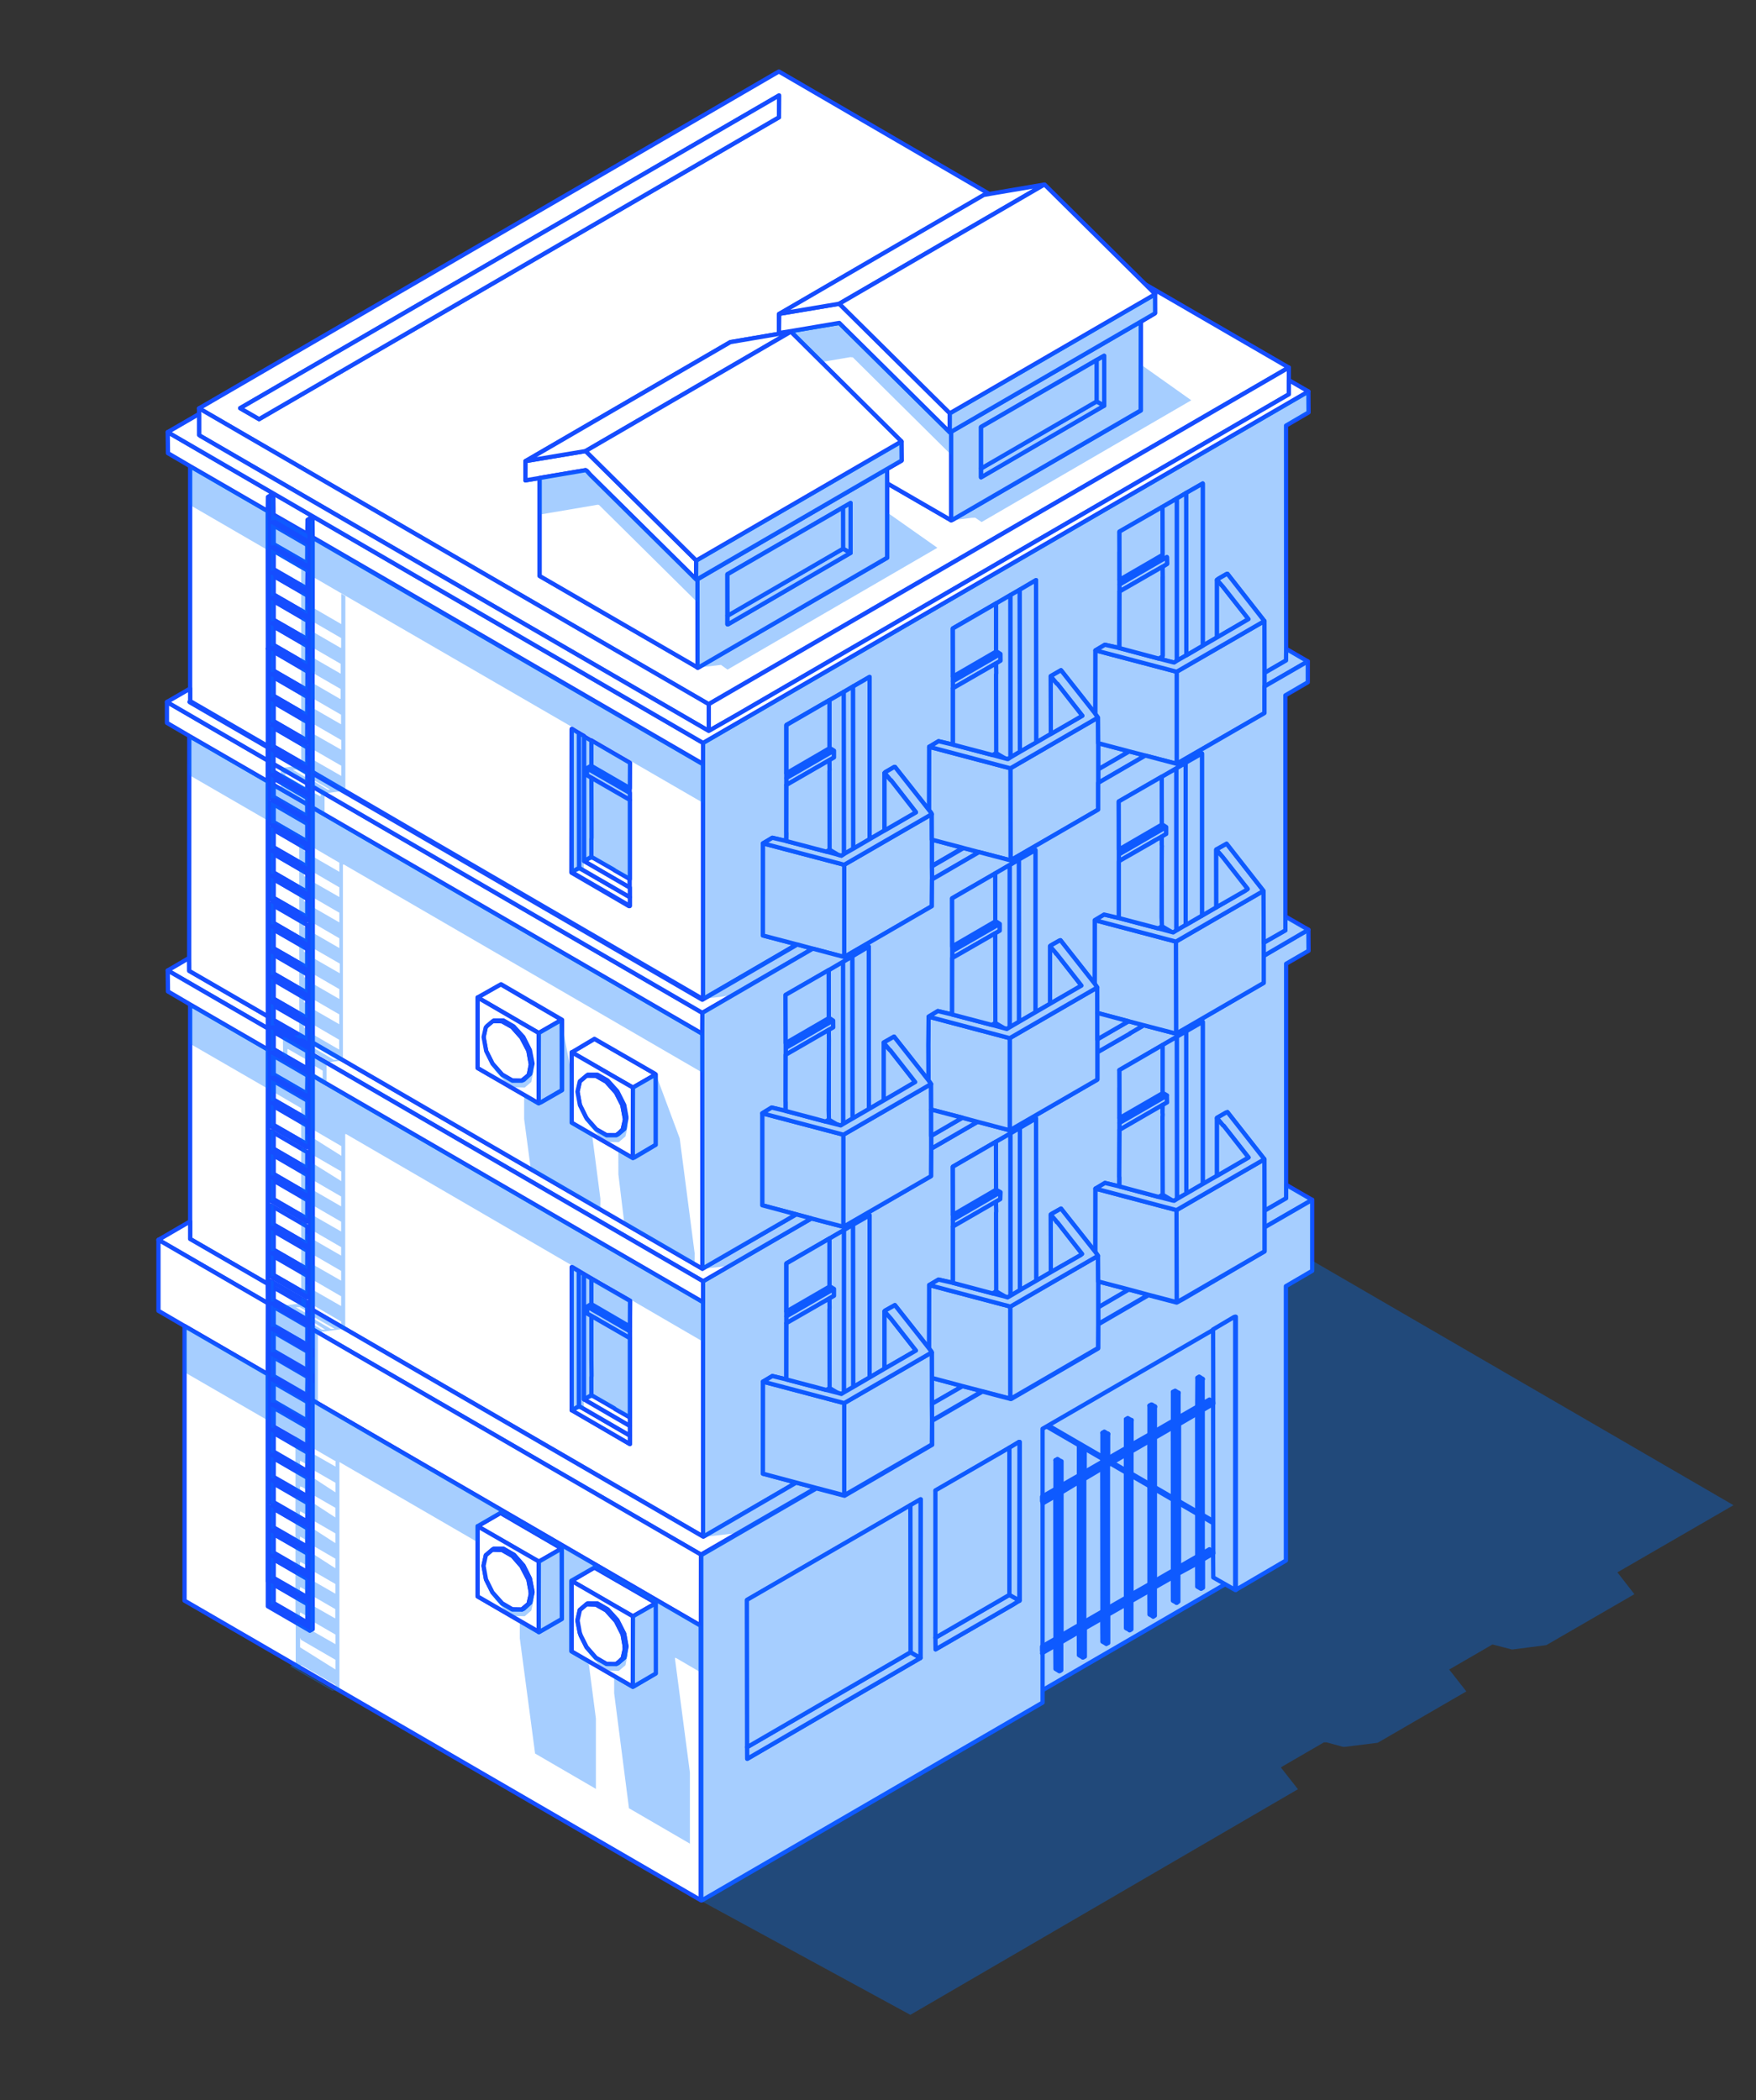 <?xml version="1.0" encoding="UTF-8"?> <svg xmlns="http://www.w3.org/2000/svg" id="_лой_1" data-name="—лой_1" viewBox="0 0 206.78 247.35"><rect x="0" y="0" width="206.78" height="247.35" fill="#333333" stroke="none"/> <defs> <style>.cls-1{fill:#fff;stroke:#154dff;stroke-linecap:round;stroke-linejoin:round;stroke-width:0.5px;}.cls-2{fill:#0073ff;opacity:0.35;}</style> </defs> <title>dom_01</title> <polygon class="cls-1" points="120 166.11 86.18 185.76 115.92 203.02 149.76 183.38 120 166.11"></polygon> <polygon class="cls-1" points="112.98 129.47 112.98 161.8 150.67 183.65 150.68 151.33 112.98 129.47"></polygon> <polygon class="cls-1" points="36.82 90.98 36.82 91.1 48.25 97.72 48.38 97.66 36.82 90.98"></polygon> <polygon class="cls-1" points="31.55 87.87 22.44 82.59 22.31 82.66 22.36 82.71 31.53 88.02 31.55 87.87"></polygon> <polygon class="cls-1" points="32.21 188.77 31.89 188.94 36.17 191.45 36.19 191.08 32.21 188.77"></polygon> <polygon class="cls-1" points="36.2 170.28 32.21 167.98 31.89 168.15 36.13 170.62 36.2 170.62 36.2 170.28"></polygon> <polygon class="cls-1" points="36.2 167.31 32.21 165 31.89 165.17 36.12 167.65 36.2 167.66 36.2 167.31"></polygon> <polygon class="cls-1" points="36.2 161.37 32.21 159.06 31.89 159.24 36.13 161.71 36.2 161.71 36.2 161.37"></polygon> <polygon class="cls-1" points="32.21 162.03 31.89 162.2 36.17 164.7 36.19 164.33 32.21 162.03"></polygon> <polygon class="cls-1" points="32.21 179.86 31.89 180.03 36.17 182.53 36.19 182.16 32.21 179.86"></polygon> <polygon class="cls-1" points="32.21 170.94 31.89 171.11 36.17 173.62 36.19 173.25 32.21 170.94"></polygon> <polygon class="cls-1" points="36.2 188.11 32.21 185.81 31.89 185.98 36.13 188.45 36.2 188.45 36.2 188.11"></polygon> <polygon class="cls-1" points="36.2 185.14 32.21 182.83 31.89 183 36.08 185.45 36.2 185.48 36.2 185.14"></polygon> <polygon class="cls-1" points="36.2 179.2 32.21 176.89 31.89 177.07 36.16 179.55 36.2 179.53 36.2 179.2"></polygon> <polygon class="cls-1" points="36.2 176.22 32.21 173.92 31.89 174.09 36.12 176.56 36.2 176.58 36.2 176.22"></polygon> <polygon class="cls-1" points="32.21 136.07 32.21 138.25 36.19 140.56 36.2 138.39 32.21 136.07"></polygon> <polygon class="cls-1" points="32.21 130.27 32.21 132.48 36.2 134.78 36.2 132.59 32.21 130.27"></polygon> <polygon class="cls-1" points="32.21 124.34 32.21 126.52 36.19 128.82 36.2 126.66 32.21 124.34"></polygon> <polygon class="cls-1" points="32.21 133.25 32.21 135.28 36.19 137.59 36.21 135.57 32.21 133.25"></polygon> <polygon class="cls-1" points="22.39 118.29 22.39 143.84 22.39 145.91 31.53 151.2 31.55 123.6 22.39 118.29"></polygon> <polygon class="cls-1" points="32.21 127.31 32.21 129.5 36.2 131.8 36.2 129.62 32.21 127.31"></polygon> <path class="cls-1" d="M36.82,126.67v27.61l46,26.68V153.35Zm37.36,29.55,0,.57v13.27l-6.84-4V149.23h.06l.79.47.6.36,1.69,1,3.73,2.14Z"></path> <polygon class="cls-1" points="32.21 139.03 32.21 141.23 36.2 143.54 36.2 141.35 32.21 139.03"></polygon> <polygon class="cls-1" points="32.21 150.92 32.21 151.61 36.19 153.9 36.2 153.24 32.21 150.92"></polygon> <polygon class="cls-1" points="32.21 147.95 32.21 150.15 36.2 152.45 36.2 150.26 32.21 147.95"></polygon> <polygon class="cls-1" points="32.21 142.01 32.21 144.2 36.19 146.5 36.2 144.33 32.21 142.01"></polygon> <polygon class="cls-1" points="32.21 144.99 32.21 147.17 36.19 149.47 36.2 147.3 32.21 144.99"></polygon> <polygon class="cls-1" points="68.19 165.59 67.32 166.08 74.17 170.06 74.17 169.06 68.19 165.59"></polygon> <polygon class="cls-1" points="129.32 90.61 132.99 88.49 129.32 87.52 129.32 90.61"></polygon> <polygon class="cls-1" points="129.32 153.97 132.94 151.86 129.32 150.91 129.32 153.97"></polygon> <polygon class="cls-1" points="154.07 46.1 82.79 87.49 82.79 89.97 82.78 117.62 82.94 117.57 93.84 111.22 89.84 110.17 89.85 99.32 90.95 98.66 92.61 99.05 92.61 92.44 92.61 91.63 92.61 91.06 92.61 85.38 97.67 82.46 99.35 81.49 100.46 80.84 102.4 79.72 102.4 98.83 104.16 97.8 104.16 91.03 104.24 90.94 105.31 90.32 105.39 90.32 109.41 95.42 109.42 87.95 110.52 87.29 112.22 87.69 112.22 81.05 112.22 80.23 112.22 79.67 112.21 74.01 117.29 71.07 118.97 70.09 120.08 69.45 122 68.32 122.02 87.44 123.74 86.44 123.73 79.65 123.74 79.62 124.94 78.93 128.99 84.07 129 76.59 130.11 75.93 131.82 76.32 131.83 69.66 131.83 68.84 131.83 68.28 131.83 65.03 131.82 62.61 136.89 59.69 138.59 58.7 139.69 58.05 141.63 56.94 141.63 76.04 143.31 75.07 143.31 68.29 143.5 68.14 144.46 67.59 144.54 67.58 148.89 73.14 148.9 79.25 151.44 77.78 151.45 76.41 151.44 50.12 154.09 48.57 154.07 46.1"></polygon> <polygon class="cls-1" points="67.38 149.24 67.32 149.23 67.32 166.08 68.19 165.59 68.17 149.71 67.38 149.24"></polygon> <polygon class="cls-1" points="129.22 127.13 129.19 127.16 118.9 133.11 115.12 132.11 109.65 135.28 109.63 138.51 99.32 144.47 95.55 143.49 82.79 150.89 82.79 153.35 82.79 180.96 82.83 180.97 93.77 174.6 89.84 173.55 89.85 162.71 90.95 162.05 92.61 162.45 92.61 155.82 92.61 155.02 92.61 154.45 92.61 148.78 97.67 145.86 99.37 144.87 100.46 144.23 102.4 143.12 102.4 162.22 104.16 161.19 104.16 154.43 104.22 154.35 105.38 153.7 109.41 158.81 109.42 151.34 110.52 150.69 112.22 151.08 112.22 144.44 112.22 143.64 112.22 143.06 112.21 137.4 117.28 134.46 118.97 133.49 120.1 132.83 122 131.71 122.02 150.83 123.74 149.82 123.73 143.05 123.81 142.97 124.94 142.33 128.99 147.45 129 139.98 130.12 139.31 131.82 139.72 131.83 133.06 131.83 132.25 131.83 131.67 131.83 128.13 131.82 126.01 136.9 123.07 138.57 122.1 139.69 121.45 141.63 120.33 141.63 139.44 143.31 138.47 143.31 131.69 143.31 131.64 144.35 131.04 144.54 130.97 148.89 136.52 148.9 142.59 151.41 141.14 151.45 141.12 151.45 139.53 151.45 113.5 154.09 111.97 154.07 109.49 148.89 112.52 148.81 112.54 148.81 115.75 138.49 121.73 134.69 120.74 133.06 121.69 133.07 121.71 129.22 123.92 129.22 127.13"></polygon> <polygon class="cls-1" points="109.73 101.99 113.41 99.85 109.73 98.88 109.73 101.99"></polygon> <polygon class="cls-1" points="109.73 165.33 113.36 163.24 109.73 162.27 109.73 165.33"></polygon> <polygon class="cls-1" points="131.83 68.28 131.83 68.84 137.41 65.61 137.43 66.41 136.9 66.74 136.9 67.95 136.9 77.3 136.45 77.56 138.11 77.99 138.27 78.02 138.59 77.81 138.59 58.7 136.89 59.69 136.9 65.34 134.65 66.66 131.83 68.28"></polygon> <polygon class="cls-1" points="117.29 76.73 112.22 79.67 112.22 80.23 117.81 77.01 117.36 76.73 117.29 76.73"></polygon> <polygon class="cls-1" points="116.89 88.92 118.37 89.32 117.29 88.69 116.89 88.92"></polygon> <polygon class="cls-1" points="117.2 108.51 112.13 111.46 112.13 112.02 117.73 108.8 117.24 108.49 117.2 108.51"></polygon> <polygon class="cls-1" points="112.22 143.06 112.22 143.64 117.82 140.4 117.29 140.11 112.22 143.06"></polygon> <polygon class="cls-1" points="116.79 120.7 118.28 121.1 117.2 120.47 116.79 120.7"></polygon> <polygon class="cls-1" points="136.81 97.11 134.79 98.3 131.75 100.05 131.75 100.63 137.33 97.4 136.88 97.11 136.81 97.11"></polygon> <polygon class="cls-1" points="115.53 50.29 115.53 55.16 129.13 47.27 129.13 42.41 115.53 50.29"></polygon> <polygon class="cls-1" points="99.27 59.76 85.66 67.63 85.67 72.49 99.27 64.61 99.27 59.76"></polygon> <polygon class="cls-1" points="136.45 140.96 138.07 141.38 136.9 140.69 136.45 140.96"></polygon> <path class="cls-1" d="M115.84,23l.71-.13L91.72,8.42,23.44,48.09l60,34.84,68.31-39.65-16.91-9.81L136,34.61v2.27l0,0-1.65,1V48.34L112.15,61.22l-.15.05-7.52-4.35,0,8.76L82.22,78.6h-.07L63.55,67.83V56.29l-1.68.28,0-2.26L86,40.29l7.1-1.21h.05l.24.24V39l-1.67.27,0-2.26ZM91.73,13.81,30.51,49.36l-2.23-1.29L91.74,11.24Z"></path> <polygon class="cls-1" points="136.38 109.33 137.98 109.76 136.81 109.07 136.38 109.33"></polygon> <polygon class="cls-1" points="136.94 128.72 136.9 128.74 134.88 129.91 131.83 131.67 131.83 132.25 137.41 129.03 137.43 129 136.94 128.72"></polygon> <polygon class="cls-1" points="116.89 152.32 118.4 152.71 117.29 152.07 116.89 152.32"></polygon> <polygon class="cls-1" points="70.46 154.06 69.61 153.58 69.13 153.87 74.17 156.79 74.17 156.22 70.46 154.06"></polygon> <polygon class="cls-1" points="77.18 188.74 70 184.6 67.32 186.18 74.53 190.35 77.22 188.81 77.18 188.74"></polygon> <polygon class="cls-1" points="70.46 100.43 68.77 101.41 74.17 104.54 74.17 102.58 70.46 100.43"></polygon> <polygon class="cls-1" points="77.11 126.44 70 122.34 67.32 123.92 74.53 128.08 77.22 126.53 77.11 126.44"></polygon> <polygon class="cls-1" points="58.94 178.17 56.24 179.74 63.45 183.91 66.14 182.36 58.94 178.17"></polygon> <polygon class="cls-1" points="70.45 90.66 69.61 90.18 69.13 90.45 69.13 90.49 74.17 93.39 74.17 92.82 70.45 90.66"></polygon> <polygon class="cls-1" points="58.95 115.91 56.24 117.47 63.45 121.65 66.14 120.1 58.95 115.91"></polygon> <polygon class="cls-1" points="97.67 151.52 92.61 154.45 92.61 155.02 98.21 151.79 97.74 151.5 97.67 151.52"></polygon> <polygon class="cls-1" points="70.46 163.83 68.77 164.8 74.17 167.94 74.17 165.96 70.46 163.83"></polygon> <polygon class="cls-1" points="97.21 132.08 98.58 132.43 97.59 131.85 97.21 132.08"></polygon> <polygon class="cls-1" points="97.3 163.69 98.66 164.04 97.67 163.46 97.3 163.69"></polygon> <polygon class="cls-1" points="97.59 119.9 92.52 122.84 92.52 123.42 98.11 120.19 97.75 119.95 97.59 119.9"></polygon> <polygon class="cls-1" points="97.67 88.12 92.61 91.06 92.61 91.63 98.21 88.4 97.8 88.15 97.67 88.12"></polygon> <polygon class="cls-1" points="97.3 100.29 98.69 100.66 97.67 100.06 97.3 100.29"></polygon> <polygon class="cls-1" points="97.67 152.91 92.61 155.82 92.61 162.45 97.3 163.69 97.67 163.46 97.67 152.91"></polygon> <polygon class="cls-1" points="70.46 151.06 70.46 154.06 74.17 156.22 74.19 153.19 70.46 151.06"></polygon> <polygon class="cls-1" points="93.77 174.6 82.83 180.97 82.79 180.96 36.82 154.28 36.82 156.56 82.54 183.08 96.1 175.22 93.77 174.6"></polygon> <polygon class="cls-1" points="18.66 146.01 31.55 153.48 31.53 151.2 22.39 145.91 22.39 143.84 18.66 146.01"></polygon> <polygon class="cls-1" points="70.46 155.45 70.46 163.83 74.17 165.96 74.17 157.59 70.46 155.45"></polygon> <polygon class="cls-1" points="92.61 148.78 92.61 154.45 97.67 151.52 97.67 145.86 92.61 148.78"></polygon> <polygon class="cls-1" points="32.21 151.61 32.21 153.11 36.19 155.42 36.19 153.9 32.21 151.61"></polygon> <polygon class="cls-1" points="113.36 163.24 109.73 165.33 109.75 167.28 115.67 163.84 113.36 163.24"></polygon> <polygon class="cls-1" points="131.83 131.67 134.88 129.91 131.83 128.13 131.83 131.67"></polygon> <polygon class="cls-1" points="129.32 153.97 129.32 155.92 135.24 152.48 132.94 151.86 129.32 153.97"></polygon> <polygon class="cls-1" points="151.45 141.12 151.41 141.14 148.9 142.59 148.9 144.54 154.51 141.3 151.45 139.53 151.45 141.12"></polygon> <polygon class="cls-1" points="117.28 141.52 112.22 144.44 112.22 151.08 116.89 152.32 117.29 152.07 117.28 141.52"></polygon> <polygon class="cls-1" points="117.28 134.46 112.21 137.4 112.22 143.06 117.29 140.11 117.28 134.46"></polygon> <polygon class="cls-1" points="136.89 131.05 136.1 130.59 131.83 133.06 131.82 139.72 136.45 140.96 136.9 140.69 136.89 131.05"></polygon> <polygon class="cls-1" points="74.17 156.79 69.13 153.87 69.12 154.68 70.46 155.45 74.17 157.59 74.17 156.79"></polygon> <polygon class="cls-1" points="68.17 149.71 68.19 165.59 74.17 169.06 74.17 167.94 68.77 164.8 68.77 150.07 68.17 149.71"></polygon> <polygon class="cls-1" points="137.43 129.83 137.41 129.03 131.83 132.25 131.83 133.06 136.1 130.59 136.9 130.13 137.43 129.83"></polygon> <polygon class="cls-1" points="151.77 46.44 151.77 44.77 151.77 43.28 83.46 82.93 83.46 86.08 86.65 84.26 151.71 46.47 151.77 46.44"></polygon> <polygon class="cls-1" points="137.3 98.22 137.33 98.21 137.33 97.4 131.75 100.63 131.75 101.43 135.99 98.98 136.8 98.53 137.3 98.22"></polygon> <polygon class="cls-1" points="137.43 66.41 137.41 65.61 131.83 68.84 131.83 69.66 135.85 67.34 136.9 66.74 137.43 66.41"></polygon> <polygon class="cls-1" points="138.59 58.7 138.59 77.81 139.7 77.17 139.69 58.05 138.59 58.7"></polygon> <polygon class="cls-1" points="139.69 121.45 138.57 122.1 138.59 141.2 139.7 140.56 139.69 121.45"></polygon> <polygon class="cls-1" points="138.51 90.48 138.51 109.59 139.62 108.94 139.62 89.83 138.51 90.48"></polygon> <polygon class="cls-1" points="69.13 90.45 69.61 90.18 70.45 90.66 70.46 87.66 68.77 86.67 68.77 101.41 70.46 100.43 70.46 92.07 69.12 91.28 69.13 90.49 69.13 90.45"></polygon> <polygon class="cls-1" points="69.61 153.58 70.46 154.06 70.46 151.06 68.77 150.07 68.77 164.8 70.46 163.83 70.46 155.45 69.12 154.68 69.13 153.87 69.61 153.58"></polygon> <polygon class="cls-1" points="120.1 132.83 118.97 133.49 118.98 152.6 120.1 151.94 120.1 132.83"></polygon> <polygon class="cls-1" points="98.11 120.19 92.52 123.42 92.52 124.22 97.59 121.29 98.12 120.99 98.11 120.19"></polygon> <polygon class="cls-1" points="100.46 80.84 99.35 81.49 99.37 100.58 100.48 99.95 100.46 80.84"></polygon> <polygon class="cls-1" points="99.37 144.87 99.37 163.98 100.48 163.34 100.46 144.23 99.37 144.87"></polygon> <polygon class="cls-1" points="100.38 112.62 99.27 113.26 99.28 132.37 100.4 131.72 100.38 112.62"></polygon> <polygon class="cls-1" points="98.21 151.79 92.61 155.02 92.61 155.82 97.67 152.91 98.21 152.6 98.21 151.79"></polygon> <polygon class="cls-1" points="98.21 88.4 92.61 91.63 92.61 92.44 97.67 89.52 98.21 89.2 98.21 88.4"></polygon> <polygon class="cls-1" points="120.08 69.45 118.97 70.09 118.98 89.2 120.1 88.54 120.08 69.45"></polygon> <polygon class="cls-1" points="117.81 77.01 112.22 80.23 112.22 81.05 117.29 78.13 117.82 77.81 117.81 77.01"></polygon> <polygon class="cls-1" points="118.89 101.87 118.89 120.98 120 120.33 119.99 101.22 118.89 101.87"></polygon> <polygon class="cls-1" points="117.82 140.4 112.22 143.64 112.22 144.44 117.28 141.52 117.79 141.22 117.82 140.4"></polygon> <polygon class="cls-1" points="117.73 108.8 112.13 112.02 112.13 112.83 117.19 109.92 117.73 109.6 117.73 108.8"></polygon> <polygon class="cls-1" points="99.32 144.47 99.32 133.63 89.76 131.11 89.76 141.94 93.76 143.01 95.55 143.49 99.32 144.47"></polygon> <polygon class="cls-1" points="109.73 162.27 113.36 163.24 115.67 163.84 118.98 164.71 118.98 153.87 109.42 151.34 109.41 158.81 109.68 159.17 109.72 159.27 109.73 162.27"></polygon> <polygon class="cls-1" points="93.84 111.22 82.94 117.57 82.78 117.62 48.38 97.66 48.25 97.72 82.7 117.74 93.9 111.23 93.84 111.22"></polygon> <polygon class="cls-1" points="97.67 89.52 92.61 92.44 92.61 99.05 97.3 100.29 97.67 100.06 97.67 89.52"></polygon> <polygon class="cls-1" points="92.61 85.38 92.61 91.06 97.67 88.12 97.67 82.46 92.61 85.38"></polygon> <polygon class="cls-1" points="97.58 114.25 92.51 117.17 92.52 122.84 97.59 119.9 97.58 114.25"></polygon> <polygon class="cls-1" points="22.29 114.34 22.28 112.81 19.75 114.29 31.55 121.12 31.55 119.7 22.29 114.34"></polygon> <polygon class="cls-1" points="32.21 120.11 32.21 120.58 36.2 122.89 36.2 122.4 32.21 120.11"></polygon> <polygon class="cls-1" points="97.59 121.29 92.52 124.22 92.52 130.83 97.21 132.08 97.59 131.85 97.59 121.29"></polygon> <polygon class="cls-1" points="70.46 87.66 70.45 90.66 74.17 92.82 74.17 89.79 70.46 87.66"></polygon> <polygon class="cls-1" points="70.46 92.07 70.46 100.43 74.17 102.58 74.17 94.21 70.46 92.07"></polygon> <polygon class="cls-1" points="32.21 121.36 32.21 121.52 36.21 123.82 36.2 123.68 32.21 121.36"></polygon> <polygon class="cls-1" points="132.9 120.27 129.22 122.4 129.22 123.92 133.07 121.71 133.06 121.69 134.69 120.74 132.9 120.27"></polygon> <polygon class="cls-1" points="131.75 100.05 134.79 98.3 131.75 96.53 131.75 100.05"></polygon> <polygon class="cls-1" points="151.36 107.93 151.36 109.56 148.81 111.02 148.81 112.54 148.89 112.52 154.07 109.49 151.36 107.93"></polygon> <polygon class="cls-1" points="136.8 99.45 135.99 98.98 131.75 101.43 131.75 108.11 136.38 109.33 136.81 109.07 136.8 99.45"></polygon> <polygon class="cls-1" points="117.19 109.92 112.13 112.83 112.12 119.47 116.79 120.7 117.2 120.47 117.19 109.92"></polygon> <polygon class="cls-1" points="117.19 102.86 112.12 105.78 112.13 111.46 117.2 108.51 117.19 102.86"></polygon> <polygon class="cls-1" points="93.76 143.01 82.71 149.41 36.82 122.78 36.82 124.21 82.79 150.89 95.55 143.49 93.76 143.01"></polygon> <polygon class="cls-1" points="109.65 133.77 109.65 135.28 115.12 132.11 113.33 131.63 109.65 133.77"></polygon> <polygon class="cls-1" points="109.73 101.99 109.73 102.04 113.47 99.87 113.41 99.85 109.73 101.99"></polygon> <polygon class="cls-1" points="102.4 79.72 100.46 80.84 100.48 99.95 102.4 98.83 102.4 79.72"></polygon> <polygon class="cls-1" points="120.1 132.83 120.1 151.94 122.02 150.83 122 131.71 120.1 132.83"></polygon> <polygon class="cls-1" points="122 68.32 120.08 69.45 120.1 88.54 122.02 87.44 122 68.32"></polygon> <polygon class="cls-1" points="141.63 120.33 139.69 121.45 139.7 140.56 141.63 139.44 141.63 120.33"></polygon> <path class="cls-1" d="M145.68,187.14l5.74-3.36V151.47l3.1-1.81V141.3l-5.61,3.24v2.83L139.3,153l-.74.4-3.32-.87-5.92,3.44,0,2.83-10.24,5.95H119l-3.31-.87-5.92,3.44,0,2.83-10.32,6-3.31-.87-13.56,7.86,0,8.38V223.8l.07,0,40.12-23.29V176.26l0-8,20.16-11.69,2.45-1.45.15-.05v32.18Zm-37.29,8.11L88,207.13V188.42l19.23-11.16,1.2-.69Zm11.66-6.73-.15.06-.62.39-9.11,5.27,0-1.37V175.55l8.72-5.06,1.13-.68h.06l0,18.67Z"></path> <polygon class="cls-1" points="107.22 194.58 87.98 205.75 87.99 207.13 108.39 195.25 107.22 194.58"></polygon> <polygon class="cls-1" points="119.9 188.58 120.05 188.52 120.03 188.48 118.86 187.82 110.15 192.87 110.17 194.24 119.28 188.97 119.9 188.58"></polygon> <polygon class="cls-1" points="108.4 176.56 107.2 177.26 107.22 194.58 108.39 195.25 108.4 176.56"></polygon> <polygon class="cls-1" points="69.11 55.47 69.51 55.92 81.97 68.24 81.99 66.01 68.96 53.12 61.89 54.3 61.87 56.57 63.55 56.29 68.96 55.37 69.11 55.47"></polygon> <polygon class="cls-1" points="119.99 169.81 118.86 170.49 118.86 187.82 120.03 188.48 120.05 169.81 119.99 169.81"></polygon> <polygon class="cls-1" points="31.55 186.21 31.55 189.17 36.49 192.03 36.5 189.06 36.2 188.9 36.19 191.08 36.17 191.45 31.89 188.94 31.89 186.4 31.55 186.21"></polygon> <polygon class="cls-1" points="32.21 153.9 32.21 156.09 36.2 158.39 36.2 156.21 32.21 153.9"></polygon> <polygon class="cls-1" points="32.21 156.87 32.21 159.06 36.2 161.37 36.2 159.18 32.21 156.87"></polygon> <polygon class="cls-1" points="31.55 153.48 18.66 146.01 18.66 154.37 21.73 156.16 31.53 161.84 31.55 153.48"></polygon> <polygon class="cls-1" points="32.21 159.84 32.21 162.03 36.19 164.33 36.2 162.16 32.21 159.84"></polygon> <polygon class="cls-1" points="36.82 156.56 36.82 164.92 82.53 191.46 82.54 183.08 36.82 156.56"></polygon> <path class="cls-1" d="M31.53,161.84l-9.8-5.68V188.5l60.78,35.27V191.46l-45.7-26.54,0,.2,0,26.73-.33.18-4.94-2.86v-3ZM70,184.6l7.18,4.14,0,.07v8.27l-2.63,1.54-.08,0-7.19-4.16v-8.3Zm-13.76-4.86,2.7-1.57,7.2,4.19,0,8.3-2.69,1.55,0,0L56.24,188Z"></path> <polygon class="cls-1" points="32.21 165.78 32.21 167.98 36.2 170.28 36.2 168.09 32.21 165.78"></polygon> <polygon class="cls-1" points="32.21 180.65 32.21 182.83 36.2 185.14 36.2 182.95 32.21 180.65"></polygon> <polygon class="cls-1" points="32.21 183.61 32.21 185.81 36.2 188.11 36.2 185.93 32.21 183.61"></polygon> <polygon class="cls-1" points="32.21 186.59 32.21 188.77 36.19 191.08 36.2 188.9 32.21 186.59"></polygon> <polygon class="cls-1" points="32.21 162.82 32.21 165 36.2 167.31 36.2 165.12 32.21 162.82"></polygon> <polygon class="cls-1" points="32.21 174.7 32.21 176.89 36.2 179.2 36.2 177.01 32.21 174.7"></polygon> <polygon class="cls-1" points="32.21 177.67 32.21 179.86 36.19 182.16 36.2 179.99 32.21 177.67"></polygon> <polygon class="cls-1" points="32.21 171.73 32.21 173.92 36.2 176.22 36.2 174.04 32.21 171.73"></polygon> <polygon class="cls-1" points="32.21 168.75 32.21 170.94 36.19 173.25 36.2 171.07 32.21 168.75"></polygon> <polygon class="cls-1" points="66.14 120.1 63.45 121.65 63.43 129.93 63.71 129.82 66.16 128.39 66.14 120.1"></polygon> <polygon class="cls-1" points="66.14 182.36 63.45 183.91 63.43 192.19 63.47 192.21 66.16 190.66 66.14 182.36"></polygon> <polygon class="cls-1" points="77.22 188.81 74.53 190.35 74.52 198.64 74.6 198.62 77.23 197.08 77.22 188.81"></polygon> <polygon class="cls-1" points="77.22 126.53 74.53 128.08 74.52 136.37 74.69 136.31 77.23 134.82 77.22 126.53"></polygon> <path class="cls-1" d="M74.53,190.35l-7.21-4.17v8.3l7.19,4.16Zm-1,4.86-.75.65-.21.1H71.43l-1.26-.73L69.07,194l-.67-1.34-.13-.36L68,190.93v-.17l.26-1.16.79-.67.16-.11,1.11,0,1.22.7,1.13,1.25.81,1.59.27,1.51Z"></path> <path class="cls-1" d="M56.24,179.74V188l7.19,4.16,0-8.28Zm6.2,9-.76.7-.21.1-1.15,0-1.19-.7L58,187.53,57.23,186l-.29-1.61.27-1.24.78-.66.16-.1,1.14,0,1.24.71,1.11,1.26.76,1.53.31,1.58Z"></path> <polygon class="cls-1" points="59.13 126.55 60.34 127.25 61.45 127.27 62.23 126.63 62.29 126.48 62.51 125.36 62.22 123.74 61.4 122.18 60.3 120.94 59.11 120.27 57.99 120.24 57.36 120.77 57.2 120.95 56.94 122.13 57.24 123.77 57.99 125.27 59.13 126.55"></polygon> <polygon class="cls-1" points="59.13 188.81 60.32 189.51 61.47 189.53 62.24 188.88 62.5 187.76 62.48 187.42 62.22 186.02 61.4 184.44 60.35 183.24 59.11 182.53 57.99 182.5 57.21 183.16 56.94 184.4 57.23 186 57.99 187.53 59.13 188.81"></polygon> <polygon class="cls-1" points="69.11 131.75 70.21 132.99 71.43 133.69 72.56 133.7 72.93 133.41 73.33 133.01 73.57 131.96 73.59 131.78 73.28 130.13 72.53 128.66 71.38 127.38 70.17 126.69 69.08 126.67 68.29 127.34 68.01 128.56 68.29 130.13 68.98 131.53 69.11 131.75"></polygon> <polygon class="cls-1" points="69.07 193.96 70.17 195.22 71.43 195.95 72.56 195.96 72.93 195.67 73.33 195.28 73.57 194.22 73.54 193.74 73.31 192.46 72.53 190.92 71.38 189.64 70.17 188.96 69.08 188.93 68.29 189.6 68.03 190.76 68.03 190.93 68.27 192.26 68.4 192.62 69.07 193.96"></polygon> <polygon class="cls-1" points="61.47 189.53 61.68 189.43 62.44 188.73 62.71 187.5 62.4 185.92 61.64 184.39 60.53 183.13 59.3 182.42 58.15 182.4 57.99 182.5 59.11 182.53 60.35 183.24 61.4 184.44 62.22 186.02 62.48 187.42 62.5 187.76 62.24 188.88 61.47 189.53"></polygon> <polygon class="cls-1" points="62.23 126.63 61.45 127.27 61.68 127.17 62.44 126.47 62.71 125.23 62.4 123.65 61.63 122.11 60.48 120.84 59.3 120.16 58.15 120.13 57.99 120.24 59.11 120.27 60.3 120.94 61.4 122.18 62.22 123.74 62.51 125.36 62.29 126.48 62.23 126.63"></polygon> <polygon class="cls-1" points="73.33 133.01 72.93 133.41 72.56 133.7 72.78 133.58 73.52 132.95 73.78 131.75 73.77 131.55 73.52 130.16 72.7 128.54 71.56 127.27 70.36 126.59 69.24 126.56 69.08 126.67 70.17 126.69 71.38 127.38 72.53 128.66 73.28 130.13 73.59 131.78 73.57 131.96 73.33 133.01"></polygon> <polygon class="cls-1" points="72.93 195.67 72.56 195.96 72.77 195.85 73.52 195.21 73.78 193.9 73.51 192.4 72.7 190.8 71.57 189.55 70.35 188.85 69.24 188.82 69.08 188.93 70.17 188.96 71.38 189.64 72.53 190.92 73.31 192.46 73.54 193.74 73.57 194.22 73.33 195.28 72.93 195.67"></polygon> <polygon class="cls-1" points="32.21 103.53 32.21 105.73 36.2 108.03 36.2 105.85 32.21 103.53"></polygon> <polygon class="cls-1" points="32.21 92.43 32.21 93.84 36.19 96.14 36.19 94.72 32.21 92.43"></polygon> <polygon class="cls-1" points="32.21 97.59 32.21 99.78 36.19 102.08 36.2 99.91 32.21 97.59"></polygon> <polygon class="cls-1" points="31.53 92.02 22.29 86.67 22.28 112.81 22.29 114.34 31.55 119.7 31.53 92.02"></polygon> <polygon class="cls-1" points="32.21 94.61 32.21 96.81 36.2 99.12 36.2 96.93 32.21 94.61"></polygon> <polygon class="cls-1" points="32.21 100.56 32.21 102.75 36.19 105.06 36.2 102.88 32.21 100.56"></polygon> <polygon class="cls-1" points="32.21 115.42 32.21 117.61 36.19 119.91 36.2 117.74 32.21 115.42"></polygon> <polygon class="cls-1" points="32.21 106.51 32.21 108.69 36.19 111 36.2 108.83 32.21 106.51"></polygon> <path class="cls-1" d="M36.82,95.11v27.67l45.89,26.63V121.74Zm26.89,34.71-.28.11-7.19-4.16v-8.3L59,115.91l7.19,4.19,0,8.29Zm11,6.49-.17.06-7.19-4.16v-8.29L70,122.34l7.11,4.1.11.09v8.29Z"></path> <polygon class="cls-1" points="32.21 118.4 32.21 120.11 36.2 122.4 36.2 120.7 32.21 118.4"></polygon> <polygon class="cls-1" points="32.21 109.48 32.21 111.67 36.2 113.97 36.2 111.78 32.21 109.48"></polygon> <polygon class="cls-1" points="32.21 112.44 32.21 114.64 36.2 116.95 36.2 114.76 32.21 112.44"></polygon> <path class="cls-1" d="M74.53,128.08l-7.21-4.16v8.29l7.19,4.16Zm-1,4.87-.74.63-.22.12H71.43l-1.22-.7-1.1-1.24-.13-.22-.69-1.4L68,128.56l.28-1.22.79-.67.16-.11,1.12,0,1.2.68,1.14,1.27.82,1.62.25,1.39v.2Z"></path> <path class="cls-1" d="M56.24,117.47v8.3l7.19,4.16,0-8.28Zm6.2,9-.76.7-.23.1-1.11,0-1.21-.7L58,125.27l-.75-1.5-.3-1.64L57.2,121l.16-.18.63-.53.16-.11,1.14,0,1.19.69,1.15,1.26.77,1.54.31,1.58Z"></path> <polygon class="cls-1" points="32.21 60.6 32.21 61.1 36.2 63.4 36.19 62.89 32.21 60.6"></polygon> <polygon class="cls-1" points="32.21 64.85 32.21 67.04 36.19 69.34 36.2 67.17 32.21 64.85"></polygon> <polygon class="cls-1" points="32.21 70.79 32.21 72.99 36.19 75.28 36.2 73.11 32.21 70.79"></polygon> <polygon class="cls-1" points="32.21 67.82 32.21 70.01 36.2 72.32 36.2 70.13 32.21 67.82"></polygon> <polygon class="cls-1" points="31.55 123.6 31.55 121.12 19.75 114.29 19.78 116.76 22.39 118.29 31.55 123.6"></polygon> <polygon class="cls-1" points="31.55 76.4 31.58 76.36 31.53 60.19 22.39 54.9 22.39 81.09 22.39 82.57 22.44 82.59 31.55 87.87 31.55 76.4"></polygon> <polygon class="cls-1" points="32.21 61.88 32.21 64.08 36.19 66.37 36.2 64.19 32.21 61.88"></polygon> <polygon class="cls-1" points="32.21 79.76 32.21 81.94 36.19 84.25 36.2 82.08 32.21 79.76"></polygon> <polygon class="cls-1" points="32.21 121.52 32.21 123.56 36.2 125.86 36.21 123.82 32.21 121.52"></polygon> <polygon class="cls-1" points="32.21 73.77 32.21 75.95 36.19 78.26 36.2 76.09 32.21 73.77"></polygon> <polygon class="cls-1" points="36.82 124.21 36.82 126.67 82.79 153.35 82.79 150.89 36.82 124.21"></polygon> <path class="cls-1" d="M48.38,97.66l34.4,20V90l-46-26.7V79l0,0,0,0,0,11.89Zm18.94-11.8,0,0,.82.5.6.34,1.69,1,3.72,2.13v3l0,.57,0,.82v8.37l0,2v1.12l0,1-.09,0-6.77-3.94Z"></path> <polygon class="cls-1" points="36.24 79.07 32.21 76.73 32.21 78.98 36.2 81.29 36.21 79.1 36.24 79.07"></polygon> <polygon class="cls-1" points="32.21 85.7 32.21 87.9 36.2 90.2 36.2 88.02 32.21 85.7"></polygon> <polygon class="cls-1" points="32.21 82.73 32.21 84.92 36.19 87.23 36.2 85.05 32.21 82.73"></polygon> <polygon class="cls-1" points="32.03 100.43 31.89 100.38 31.89 102.92 32.21 102.75 32.21 100.56 32.03 100.43"></polygon> <polygon class="cls-1" points="31.89 103.35 31.89 105.9 32.21 105.73 32.21 103.53 31.89 103.35"></polygon> <polygon class="cls-1" points="31.89 94.43 31.89 96.98 32.21 96.81 32.21 94.61 31.89 94.43"></polygon> <polygon class="cls-1" points="32.21 97.59 31.89 97.4 31.88 99.9 31.92 99.96 32.21 99.78 32.21 97.59"></polygon> <polygon class="cls-1" points="32.21 106.51 32.1 106.41 31.89 106.32 31.88 108.8 31.92 108.88 32.21 108.69 32.21 106.51"></polygon> <polygon class="cls-1" points="32.21 118.4 32.03 118.26 31.89 118.21 31.89 120.76 32.21 120.58 32.21 120.11 32.21 118.4"></polygon> <polygon class="cls-1" points="32.03 127.18 31.89 127.13 31.89 129.67 32.21 129.5 32.21 127.31 32.03 127.18"></polygon> <polygon class="cls-1" points="32.21 121.36 31.89 121.18 31.89 123.73 32.21 123.56 32.21 121.52 32.21 121.36"></polygon> <polygon class="cls-1" points="32.1 115.33 31.89 115.23 31.89 117.78 32.21 117.61 32.21 115.42 32.1 115.33"></polygon> <polygon class="cls-1" points="31.89 130.09 31.89 132.65 32.21 132.48 32.21 130.27 31.89 130.09"></polygon> <polygon class="cls-1" points="32.1 124.24 31.89 124.15 31.89 126.69 32.21 126.52 32.21 124.34 32.1 124.24"></polygon> <polygon class="cls-1" points="32.21 91.65 32.03 91.52 31.89 91.47 31.89 94.01 32.21 93.84 32.21 92.43 32.21 91.65"></polygon> <polygon class="cls-1" points="31.89 67.63 31.89 70.19 32.21 70.01 32.21 67.82 31.89 67.63"></polygon> <polygon class="cls-1" points="31.89 64.67 31.89 67.21 32.21 67.04 32.21 64.85 31.89 64.67"></polygon> <polygon class="cls-1" points="32.19 58.55 31.89 58.7 31.89 61.27 32.21 61.1 32.21 60.6 32.19 58.55"></polygon> <polygon class="cls-1" points="31.89 70.61 31.89 73.16 32.21 72.99 32.21 70.79 31.89 70.61"></polygon> <polygon class="cls-1" points="31.89 61.69 31.89 64.25 32.21 64.08 32.21 61.88 31.89 61.69"></polygon> <polygon class="cls-1" points="31.89 73.58 31.89 76.12 32.21 75.95 32.21 73.77 31.89 73.58"></polygon> <polygon class="cls-1" points="32.21 88.68 31.89 88.49 31.89 91.05 32.21 90.86 32.21 89.97 32.21 88.68"></polygon> <polygon class="cls-1" points="31.89 85.52 31.89 88.07 32.21 87.9 32.21 85.7 31.89 85.52"></polygon> <polygon class="cls-1" points="32.03 82.6 31.89 82.55 31.89 85.09 32.21 84.92 32.21 82.73 32.03 82.6"></polygon> <polygon class="cls-1" points="31.89 79.57 31.89 82.13 32.21 81.94 32.21 79.76 31.89 79.57"></polygon> <polygon class="cls-1" points="31.92 76.57 31.89 76.6 31.89 79.15 32.21 78.98 32.21 76.73 31.92 76.57"></polygon> <polygon class="cls-1" points="31.89 147.76 31.89 150.32 32.21 150.15 32.21 147.95 31.89 147.76"></polygon> <polygon class="cls-1" points="32.1 168.66 31.89 168.57 31.89 171.11 32.21 170.94 32.21 168.75 32.1 168.66"></polygon> <polygon class="cls-1" points="31.89 112.26 31.89 114.81 32.21 114.64 32.21 112.44 31.89 112.26"></polygon> <polygon class="cls-1" points="31.89 165.59 31.89 168.15 32.21 167.98 32.21 165.78 31.89 165.59"></polygon> <polygon class="cls-1" points="32.03 171.6 31.89 171.55 31.89 174.09 32.21 173.92 32.21 171.73 32.03 171.6"></polygon> <polygon class="cls-1" points="31.89 174.51 31.89 177.07 32.21 176.89 32.21 174.7 31.89 174.51"></polygon> <polygon class="cls-1" points="32.03 153.77 31.89 153.72 31.89 156.26 32.21 156.09 32.21 153.9 32.03 153.77"></polygon> <polygon class="cls-1" points="36.82 156.56 36.82 154.28 36.82 126.67 36.82 124.21 36.82 122.78 36.82 95.11 36.82 92.64 36.82 91.1 36.82 90.98 36.8 79.09 36.5 79.26 36.5 189.06 36.49 192.03 36.82 191.85 36.8 165.12 36.82 164.92 36.82 156.56"></polygon> <polygon class="cls-1" points="32.1 159.75 31.89 159.66 31.89 162.2 32.21 162.03 32.21 159.84 32.1 159.75"></polygon> <polygon class="cls-1" points="36.82 63.27 36.8 61.22 36.5 61.39 36.49 79.2 36.78 79.06 36.82 79.04 36.82 63.27"></polygon> <polygon class="cls-1" points="31.89 156.68 31.89 159.24 32.21 159.06 32.21 156.87 31.89 156.68"></polygon> <polygon class="cls-1" points="32.1 177.58 31.89 177.49 31.89 180.03 32.21 179.86 32.21 177.67 32.1 177.58"></polygon> <polygon class="cls-1" points="32.03 162.69 31.89 162.63 31.89 165.17 32.21 165 32.21 162.82 32.03 162.69"></polygon> <polygon class="cls-1" points="31.89 138.85 31.89 141.41 32.21 141.23 32.21 139.03 31.89 138.85"></polygon> <polygon class="cls-1" points="32.03 135.94 31.89 135.88 31.89 138.43 32.21 138.25 32.21 136.07 32.03 135.94"></polygon> <polygon class="cls-1" points="32.21 133.25 32.1 133.16 31.89 133.07 31.88 135.4 31.92 135.46 32.21 135.28 32.21 133.25"></polygon> <polygon class="cls-1" points="32.03 109.35 31.89 109.3 31.89 111.84 32.21 111.67 32.21 109.48 32.03 109.35"></polygon> <polygon class="cls-1" points="32.21 142.01 31.89 141.83 31.88 144.3 31.92 144.38 32.21 144.2 32.21 142.01"></polygon> <polygon class="cls-1" points="32.03 180.52 31.89 180.46 31.89 183 32.21 182.83 32.21 180.65 32.03 180.52"></polygon> <polygon class="cls-1" points="32.1 186.5 31.89 186.4 31.89 188.94 32.21 188.77 32.21 186.59 32.1 186.5"></polygon> <polygon class="cls-1" points="31.89 183.42 31.89 185.98 32.21 185.81 32.21 183.61 31.89 183.42"></polygon> <polygon class="cls-1" points="32.03 144.85 31.89 144.8 31.89 147.34 32.21 147.17 32.21 144.99 32.03 144.85"></polygon> <polygon class="cls-1" points="32.21 151.61 32.21 150.92 32.1 150.83 31.89 150.74 31.88 153.22 31.92 153.29 32.21 153.11 32.21 151.61"></polygon> <polygon class="cls-1" points="32.21 90.86 31.89 91.05 36.17 93.53 36.19 93.16 32.21 90.86"></polygon> <polygon class="cls-1" points="36.19 75.28 32.21 72.99 31.89 73.16 36.16 75.65 36.2 75.64 36.19 75.28"></polygon> <polygon class="cls-1" points="32.21 93.84 31.89 94.01 36.17 96.51 36.19 96.14 32.21 93.84"></polygon> <polygon class="cls-1" points="36.2 99.12 32.21 96.81 31.89 96.98 36.13 99.46 36.2 99.46 36.2 99.12"></polygon> <polygon class="cls-1" points="36.19 78.26 32.21 75.95 31.89 76.12 36.12 78.6 36.2 78.61 36.19 78.26"></polygon> <polygon class="cls-1" points="36.2 72.32 32.21 70.01 31.89 70.19 36.08 72.64 36.2 72.66 36.2 72.32"></polygon> <polygon class="cls-1" points="36.2 81.29 32.21 78.98 31.89 79.15 36.13 81.63 36.2 81.63 36.2 81.29"></polygon> <polygon class="cls-1" points="31.58 76.36 31.55 76.4 31.89 76.6 31.92 76.57 31.58 76.36"></polygon> <polygon class="cls-1" points="36.78 79.06 36.49 79.2 36.24 79.07 36.21 79.1 36.5 79.26 36.8 79.09 36.78 79.06"></polygon> <polygon class="cls-1" points="36.19 87.23 32.21 84.92 31.89 85.09 36.14 87.58 36.2 87.57 36.19 87.23"></polygon> <polygon class="cls-1" points="32.21 81.94 31.89 82.13 36.17 84.62 36.19 84.25 32.21 81.94"></polygon> <polygon class="cls-1" points="36.2 90.2 32.21 87.9 31.89 88.07 36.13 90.55 36.2 90.55 36.2 90.2"></polygon> <polygon class="cls-1" points="31.53 89.56 19.66 82.67 19.66 85.13 22.29 86.67 31.53 92.02 31.53 89.56"></polygon> <polygon class="cls-1" points="32.21 91.65 32.21 92.43 36.19 94.72 36.2 93.97 32.21 91.65"></polygon> <polygon class="cls-1" points="32.21 89.97 32.21 90.86 36.19 93.16 36.19 92.26 32.21 89.97"></polygon> <polygon class="cls-1" points="36.82 92.64 36.82 95.11 82.7 121.74 82.71 119.28 36.82 92.64"></polygon> <polygon class="cls-1" points="117.29 71.07 112.21 74.01 112.22 79.67 117.29 76.73 117.29 71.07"></polygon> <polygon class="cls-1" points="93.9 111.23 82.7 117.74 48.25 97.72 36.82 91.1 36.82 92.64 82.71 119.28 95.71 111.72 93.9 111.23"></polygon> <polygon class="cls-1" points="151.44 77.78 148.9 79.25 148.9 80.84 154 77.89 151.45 76.41 151.44 77.78"></polygon> <polygon class="cls-1" points="117.29 78.13 112.22 81.05 112.22 87.69 116.89 88.92 117.29 88.69 117.29 78.13"></polygon> <polygon class="cls-1" points="32.21 88.68 32.21 89.97 36.19 92.26 36.2 90.99 32.21 88.68"></polygon> <polygon class="cls-1" points="19.66 82.67 31.53 89.56 31.53 88.02 22.36 82.71 22.31 82.66 22.44 82.59 22.39 82.57 22.39 81.09 19.66 82.67"></polygon> <polygon class="cls-1" points="129.32 90.61 129.32 92.2 134.87 88.98 132.99 88.49 129.32 90.61"></polygon> <polygon class="cls-1" points="131.83 68.28 134.65 66.66 131.83 65.03 131.83 68.28"></polygon> <polygon class="cls-1" points="136.9 67.95 135.85 67.34 131.83 69.66 131.82 76.32 136.45 77.56 136.9 77.3 136.9 67.95"></polygon> <polygon class="cls-1" points="113.47 99.87 109.73 102.04 109.75 103.57 115.29 100.35 113.47 99.87"></polygon> <path class="cls-1" d="M31.55,186.21l.34.19.21.09.11.09,4,2.32.3.16V79.26l-.29-.16v2.53h-.07l-4.24-2.48V76.6l-.34-.2V87.87l0,.15v4l0,27.68v3.9l0,27.6,0,2.28,0,8.36Zm4.65,1.9v.34h-.07L31.89,186v-2.56l.32.19,4,2.32Zm0-3v.34l-.12,0L31.89,183v-2.54l.14.06.18.13,4,2.3Zm0-3,0,.37L31.89,180v-2.54l.21.09.11.09,4,2.32Zm0-3v.33l0,0-4.27-2.48v-2.56l.32.19,4,2.31Zm0-3v.36h-.08l-4.23-2.48v-2.54l.14,0,.18.13,4,2.31Zm0-3,0,.37-4.28-2.51v-2.54l.21.09.11.09,4,2.32Zm0-3v.34h-.07l-4.24-2.47v-2.56l.32.19,4,2.32Zm0-3v.35h-.08l-4.23-2.48v-2.54l.14.06.18.13,4,2.3Zm0-3,0,.37-4.28-2.5v-2.54l.21.09.11.09,4,2.32Zm0-3v.34h-.07l-4.24-2.47v-2.56l.32.18,4,2.32Zm0-3v.36l-.08,0-4.23-2.47v-2.55l.14.06.18.13,4,2.31Zm0-5.94v.34h-.07l-4.24-2.47v-2.56l.32.19,4,2.31Zm0-2.63h-.06l-4.25-2.49V144.8l.14,0,.18.14,4,2.31v2.52Zm0-6.28v.34h-.07l-4.24-2.48v-2.55l.32.18,4,2.32Zm0-2.64h-.06l-4.25-2.48v-2.55l.14.06.18.13,4,2.32v2.51Zm0-17.08v2.39h-.07l-4.24-2.48v-2.55l.32.18,4,2.32Zm-.09,8.32-4.23-2.47v-2.54l.14.05.18.13,4,2.31v2.54Zm.08.45v2.53h-.07l-4.24-2.48v-2.55l.32.18Zm0-3.76,0,.36-4.28-2.5v-2.54l.21.09.11.1,4,2.32Zm-4-16.39,4,2.32v2.53h-.07l-4.24-2.48v-2.55Zm-.32-.6V109.3l.14,0,.18.13,4,2.31v2.51l-.06,0Zm.21,3.49.11.09,4,2.32v2.17l0,.37-4.28-2.5v-2.54ZM32,118.26l.18.14,4,2.3v2.54h-.08l-4.23-2.47v-2.55ZM36.2,105.4h-.06l-4.25-2.49v-2.54l.14.05.18.13,4,2.32v2.52Zm-4-1.87,4,2.32v2.53h-.07l-4.24-2.48v-2.55Zm-.32-24,.32.19,4,2.32v2.17l0,.37-4.28-2.49Zm0,3,.14,0,.18.13,4,2.32v2.52h-.06l-4.25-2.49Zm0,3,.32.18,4,2.32v2.53h-.07l-4.24-2.48Zm0,3,.32.19,4,2.31v2.17l0,.37-4.28-2.48Zm0,3,.14,0,.18.13,4,2.32v2.17l0,.37L31.89,94Zm0,3,.32.18,4,2.32v2.53h-.07L31.89,97Zm0,3,.32.19,4,2.32v2.17l0,.37L31.92,100l0-.06Zm0,8.92.21.09.11.1,4,2.31V111l0,.37-4.25-2.48,0-.08Zm0,26.75.21.09.11.09,4,2.32,0,2,0,.36-4.25-2.49,0-.06Zm0,8.76.32.18,4,2.32v2.17l0,.37-4.25-2.49,0-.08Zm0,8.91.21.09.11.09,4,2.32v2.18l0,.37-4.25-2.5,0-.08Z"></path> <polygon class="cls-1" points="36.2 143.54 32.21 141.23 31.89 141.41 36.13 143.88 36.2 143.88 36.2 143.54"></polygon> <polygon class="cls-1" points="36.19 140.56 32.21 138.25 31.89 138.43 36.14 140.91 36.2 140.9 36.19 140.56"></polygon> <polygon class="cls-1" points="32.21 135.28 31.92 135.46 36.17 137.95 36.19 137.59 32.21 135.28"></polygon> <polygon class="cls-1" points="36.2 134.78 32.21 132.48 31.89 132.65 36.13 135.12 36.2 135.12 36.2 134.78"></polygon> <polygon class="cls-1" points="36.2 131.8 32.21 129.5 31.89 129.67 36.12 132.14 36.2 132.16 36.2 131.8"></polygon> <polygon class="cls-1" points="36.2 152.45 32.21 150.15 31.89 150.32 36.13 152.79 36.2 152.79 36.2 152.45"></polygon> <polygon class="cls-1" points="32.21 153.11 31.92 153.29 36.17 155.78 36.19 155.42 32.21 153.11"></polygon> <polygon class="cls-1" points="32.21 144.2 31.92 144.38 36.17 146.87 36.19 146.5 32.21 144.2"></polygon> <polygon class="cls-1" points="36.2 158.39 32.21 156.09 31.89 156.26 36.12 158.74 36.2 158.75 36.2 158.39"></polygon> <polygon class="cls-1" points="36.19 149.47 32.21 147.17 31.89 147.34 36.14 149.83 36.2 149.82 36.19 149.47"></polygon> <polygon class="cls-1" points="32.21 108.69 31.92 108.88 36.17 111.36 36.19 111 32.21 108.69"></polygon> <polygon class="cls-1" points="36.2 108.03 32.21 105.73 31.89 105.9 36.13 108.38 36.2 108.38 36.2 108.03"></polygon> <polygon class="cls-1" points="32.21 99.78 31.92 99.96 36.17 102.45 36.19 102.08 32.21 99.78"></polygon> <polygon class="cls-1" points="36.19 105.06 32.21 102.75 31.89 102.92 36.14 105.41 36.2 105.4 36.19 105.06"></polygon> <polygon class="cls-1" points="36.2 113.97 32.21 111.67 31.89 111.84 36.14 114.33 36.2 114.3 36.2 113.97"></polygon> <polygon class="cls-1" points="36.2 116.95 32.21 114.64 31.89 114.81 36.13 117.29 36.2 117.29 36.2 116.95"></polygon> <polygon class="cls-1" points="36.2 125.86 32.21 123.56 31.89 123.73 36.13 126.21 36.2 126.21 36.2 125.86"></polygon> <polygon class="cls-1" points="32.21 126.52 31.89 126.69 36.17 129.19 36.19 128.82 32.21 126.52"></polygon> <polygon class="cls-1" points="32.21 117.61 31.89 117.78 36.17 120.28 36.19 119.91 32.21 117.61"></polygon> <polygon class="cls-1" points="36.2 122.89 32.21 120.58 31.89 120.76 36.12 123.23 36.2 123.24 36.2 122.89"></polygon> <path class="cls-1" d="M31.55,58.52l0,1.67,0,16.17.34.21.29.16,4,2.34.25.13V61.39l-.29-.17,0,1.67v.85l-.12,0-4.19-2.45V58.7ZM36.2,78.61h-.08l-4.23-2.48V73.58l.32.19,4,2.32v2.52Zm0-3h0l-4.27-2.49V70.61l.32.18,4,2.32v2.53Zm0-3.32v.34l-.12,0-4.19-2.45V67.63l.32.19,4,2.31Zm0-3,0,.37-4.28-2.5V64.67l.32.18,4,2.32Zm-4-7.47,4,2.32v2.53l0,0-4.27-2.49V61.69Z"></path> <polygon class="cls-1" points="91.74 11.24 28.28 48.07 30.51 49.36 91.73 13.81 91.74 11.24"></polygon> <polygon class="cls-1" points="36.19 66.37 32.21 64.08 31.89 64.25 36.16 66.74 36.2 66.72 36.19 66.37"></polygon> <polygon class="cls-1" points="36.5 61.03 36.21 61.22 36.5 61.39 36.8 61.22 36.5 61.03"></polygon> <polygon class="cls-1" points="36.2 63.4 32.21 61.1 31.89 61.27 36.08 63.72 36.2 63.74 36.2 63.4"></polygon> <polygon class="cls-1" points="32.21 67.04 31.89 67.21 36.17 69.71 36.19 69.34 32.21 67.04"></polygon> <polygon class="cls-1" points="31.84 58.34 31.55 58.52 31.89 58.7 32.19 58.55 31.84 58.34"></polygon> <polygon class="cls-1" points="117.29 88.69 118.37 89.32 118.63 89.39 118.7 89.39 118.98 89.2 118.97 70.09 117.29 71.07 117.29 76.73 117.36 76.73 117.81 77.01 117.82 77.81 117.29 78.13 117.29 88.69"></polygon> <polygon class="cls-1" points="136.89 131.05 136.9 140.69 138.07 141.38 138.26 141.41 138.59 141.2 138.57 122.1 136.9 123.07 136.9 128.74 136.94 128.72 137.43 129 137.41 129.03 137.43 129.83 136.9 130.13 136.89 131.05"></polygon> <polygon class="cls-1" points="137.3 98.22 136.8 98.53 136.8 99.45 136.81 109.07 137.98 109.76 138.15 109.81 138.51 109.59 138.51 90.48 136.8 91.47 136.81 97.11 136.88 97.11 137.33 97.4 137.33 98.21 137.3 98.22"></polygon> <polygon class="cls-1" points="109.65 133.77 109.65 130.67 109.64 127.66 99.32 133.63 99.32 144.47 109.63 138.51 109.65 135.28 109.65 133.77"></polygon> <polygon class="cls-1" points="109.72 159.27 99.41 165.24 99.41 176.09 109.73 170.11 109.75 167.28 109.73 165.33 109.73 162.27 109.72 159.27"></polygon> <polygon class="cls-1" points="129.32 95.34 129.32 92.2 129.32 90.61 129.32 87.52 129.3 84.5 118.98 90.48 119 101.32 129.26 95.38 129.32 95.34"></polygon> <polygon class="cls-1" points="109.73 98.88 109.72 95.88 99.41 101.84 99.41 112.7 109.69 106.74 109.73 106.72 109.75 103.57 109.73 102.04 109.73 101.99 109.73 98.88"></polygon> <polygon class="cls-1" points="129.22 123.92 129.22 122.4 129.22 119.29 129.21 116.29 118.9 122.26 118.9 133.11 129.19 127.16 129.22 127.13 129.22 123.92"></polygon> <polygon class="cls-1" points="129.32 155.92 129.32 153.97 129.32 150.91 129.3 147.89 118.98 153.87 118.98 164.71 119.06 164.7 129.3 158.75 129.32 155.92"></polygon> <polygon class="cls-1" points="148.9 147.37 148.9 144.54 148.9 142.59 148.89 136.52 138.54 142.51 138.56 153.35 139.3 152.95 148.9 147.37"></polygon> <polygon class="cls-1" points="148.81 112.54 148.81 111.02 148.79 104.91 138.47 110.89 138.49 121.73 148.81 115.75 148.81 112.54"></polygon> <polygon class="cls-1" points="148.9 80.84 148.9 79.25 148.89 73.14 138.56 79.11 138.56 89.95 148.86 84 148.9 83.97 148.9 80.84"></polygon> <polygon class="cls-1" points="109.65 130.67 113.33 131.63 115.12 132.11 118.9 133.11 118.9 122.26 109.35 119.73 109.31 123.05 109.33 127.22 109.64 127.66 109.65 130.67"></polygon> <polygon class="cls-1" points="95.71 111.72 99.41 112.7 99.41 101.84 89.85 99.32 89.84 110.17 93.84 111.22 93.9 111.23 95.71 111.72"></polygon> <polygon class="cls-1" points="132.9 120.27 134.69 120.74 138.49 121.73 138.47 110.89 128.91 108.36 128.9 115.84 129.21 116.29 129.22 119.29 132.9 120.27"></polygon> <polygon class="cls-1" points="132.94 151.86 135.24 152.48 138.56 153.35 138.54 142.51 129 139.98 128.99 147.45 129.3 147.89 129.32 150.91 132.94 151.86"></polygon> <polygon class="cls-1" points="109.73 98.88 113.41 99.85 113.47 99.87 115.29 100.35 119 101.32 118.98 90.48 109.42 87.95 109.41 95.42 109.68 95.77 109.72 95.88 109.73 98.88"></polygon> <polygon class="cls-1" points="102.4 98.83 100.48 99.95 99.37 100.58 99.08 100.77 98.69 100.66 97.3 100.29 92.61 99.05 90.95 98.66 89.85 99.32 99.41 101.84 109.72 95.88 109.68 95.77 109.41 95.42 105.39 90.32 105.31 90.32 104.24 90.94 104.16 91.03 104.88 91.89 104.93 91.9 107.86 95.66 104.16 97.8 102.4 98.83"></polygon> <polygon class="cls-1" points="122.02 87.44 120.1 88.54 118.98 89.2 118.7 89.39 118.63 89.39 118.37 89.32 116.89 88.92 112.22 87.69 110.52 87.29 109.42 87.95 118.98 90.48 129.3 84.5 128.99 84.07 124.94 78.93 123.74 79.62 123.73 79.65 124.44 80.51 124.5 80.52 127.45 84.29 123.74 86.44 122.02 87.44"></polygon> <polygon class="cls-1" points="143.23 106.85 141.54 107.83 139.62 108.94 138.51 109.59 138.15 109.81 137.98 109.76 136.38 109.33 131.75 108.11 130.01 107.7 128.91 108.36 138.47 110.89 148.79 104.91 144.44 99.35 143.23 100.03 143.22 100.06 143.99 100.95 146.92 104.69 146.62 104.9 143.23 106.85"></polygon> <polygon class="cls-1" points="132.99 88.49 134.87 88.98 138.56 89.95 138.56 79.11 129 76.59 128.99 84.07 129.3 84.5 129.32 87.52 132.99 88.49"></polygon> <polygon class="cls-1" points="74.17 105.66 68.19 102.2 67.32 102.7 74.09 106.64 74.17 106.67 74.17 105.66"></polygon> <polygon class="cls-1" points="68.17 86.33 68.19 102.2 74.17 105.66 74.17 104.54 68.77 101.41 68.77 86.67 68.17 86.33"></polygon> <polygon class="cls-1" points="74.17 93.39 69.13 90.49 69.12 91.28 70.46 92.07 74.17 94.21 74.17 93.39"></polygon> <polygon class="cls-1" points="97.59 131.85 98.58 132.43 99 132.54 99.28 132.37 99.27 113.26 97.58 114.25 97.59 119.9 97.75 119.95 98.11 120.19 98.12 120.99 97.59 121.29 97.59 131.85"></polygon> <polygon class="cls-1" points="83.46 82.93 23.44 48.09 23.44 48.75 23.44 51.23 23.57 51.33 83.46 86.08 83.46 82.93"></polygon> <polygon class="cls-1" points="97.67 152.91 97.67 163.46 98.66 164.04 99.08 164.16 99.37 163.98 99.37 144.87 97.67 145.86 97.67 151.52 97.74 151.5 98.21 151.79 98.21 152.6 97.67 152.91"></polygon> <polygon class="cls-1" points="67.35 85.83 67.32 85.86 67.32 102.7 68.19 102.2 68.17 86.33 67.35 85.83"></polygon> <polygon class="cls-1" points="144.44 99.35 148.79 104.91 148.81 111.02 151.36 109.56 151.36 107.93 151.36 81.89 154 80.35 154 77.89 148.9 80.84 148.9 83.97 148.86 84 138.56 89.95 134.87 88.98 129.32 92.2 129.32 95.34 129.26 95.38 119 101.32 115.29 100.35 109.75 103.57 109.73 106.72 109.69 106.74 99.41 112.7 95.71 111.72 82.71 119.28 82.7 121.74 82.71 149.41 93.76 143.01 89.76 141.94 89.76 131.11 90.87 130.43 92.52 130.83 92.52 124.22 92.52 123.42 92.52 122.84 92.51 117.17 97.58 114.25 99.27 113.26 100.38 112.62 102.3 111.48 102.32 130.61 104.07 129.59 104.07 122.81 104.07 122.77 105.28 122.08 109.33 127.22 109.31 123.05 109.35 119.73 110.44 119.07 112.12 119.47 112.13 112.83 112.13 112.02 112.13 111.46 112.12 105.78 117.19 102.86 118.89 101.87 119.99 101.22 121.93 100.11 121.93 119.21 123.65 118.21 123.65 111.44 123.73 111.35 124.79 110.75 124.88 110.73 128.9 115.84 128.91 108.36 130.01 107.7 131.75 108.11 131.75 101.43 131.75 100.63 131.75 100.05 131.75 96.53 131.74 94.39 136.8 91.47 138.51 90.48 139.62 89.83 141.54 88.73 141.54 107.83 143.23 106.85 143.22 100.06 143.23 100.03 144.44 99.35"></polygon> <path class="cls-1" d="M134.33,37.88,112,50.85V61.27l.15-.05,22.17-12.88ZM130,47.77l-14.49,8.44V50.29l13.6-7.88.9-.51Z"></path> <path class="cls-1" d="M104.46,65.68l0-8.76,0-1.69-22.33,13,0,10.41h.07Zm-18.8,1.95,13.6-7.87.9-.52v5.87l-14.41,8.4-.09,0v-5.9Z"></path> <polygon class="cls-1" points="109.65 133.77 113.33 131.63 109.65 130.67 109.65 133.77"></polygon> <polygon class="cls-1" points="129.22 122.4 132.9 120.27 129.22 119.29 129.22 122.4"></polygon> <polygon class="cls-1" points="31.53 60.19 31.55 58.52 31.84 58.34 32.19 58.55 32.21 60.6 36.19 62.89 36.21 61.22 36.5 61.03 36.8 61.22 36.82 63.27 82.79 89.97 82.79 87.49 19.75 50.89 19.78 53.37 22.39 54.9 31.53 60.19"></polygon> <polygon class="cls-1" points="102.4 143.12 100.46 144.23 100.48 163.34 102.4 162.22 102.4 143.12"></polygon> <polygon class="cls-1" points="99.27 64.61 85.67 72.49 85.66 73.53 85.75 73.51 100.16 65.11 99.27 64.61"></polygon> <polygon class="cls-1" points="129.13 47.27 115.53 55.16 115.53 56.19 115.54 56.21 130.03 47.77 129.13 47.27"></polygon> <polygon class="cls-1" points="129.13 42.41 129.13 47.27 130.03 47.77 130.03 41.9 129.13 42.41"></polygon> <polygon class="cls-1" points="104.48 56.92 112 61.27 112 50.85 111.84 50.91 98.83 38.03 93.4 38.95 93.39 39.32 106.15 51.99 106.17 54.24 104.46 55.23 104.48 56.92"></polygon> <polygon class="cls-1" points="139.62 89.83 139.62 108.94 141.54 107.83 141.54 88.73 139.62 89.83"></polygon> <polygon class="cls-1" points="99.27 59.76 99.27 64.61 100.16 65.11 100.16 59.24 99.27 59.76"></polygon> <polygon class="cls-1" points="111.84 50.91 111.85 48.67 98.83 35.77 91.76 36.96 91.73 39.22 93.4 38.95 98.83 38.03 111.84 50.91"></polygon> <polygon class="cls-1" points="86 40.29 61.89 54.3 68.96 53.12 93.1 39.08 86 40.29"></polygon> <polygon class="cls-1" points="116.55 22.83 115.84 22.96 91.76 36.96 98.83 35.77 122.97 21.74 116.55 22.83"></polygon> <polygon class="cls-1" points="135.98 36.92 136.02 36.88 136.01 34.66 111.85 48.67 111.84 50.91 112 50.85 134.33 37.88 135.98 36.92"></polygon> <polygon class="cls-1" points="104.46 55.23 106.17 54.24 106.15 51.99 81.99 66.01 81.97 68.24 82 68.26 82.13 68.2 104.46 55.23"></polygon> <polygon class="cls-1" points="93.39 39.32 93.16 39.08 93.1 39.08 68.96 53.12 81.99 66.01 106.15 51.99 93.39 39.32"></polygon> <polygon class="cls-1" points="136.02 34.62 134.86 33.47 123.02 21.75 122.97 21.74 98.83 35.77 111.85 48.67 136.01 34.66 136.02 34.62"></polygon> <polygon class="cls-1" points="104.16 154.43 104.16 161.19 107.86 159.05 104.93 155.31 104.16 154.43"></polygon> <polygon class="cls-1" points="104.78 123.66 104.07 122.81 104.07 129.59 107.77 127.43 104.83 123.68 104.78 123.66"></polygon> <polygon class="cls-1" points="99.41 176.09 99.41 165.24 89.85 162.71 89.84 173.55 93.77 174.6 96.1 175.22 99.41 176.09"></polygon> <polygon class="cls-1" points="102.4 162.22 100.48 163.34 99.37 163.98 99.08 164.16 98.66 164.04 97.3 163.69 92.61 162.45 90.95 162.05 89.85 162.71 99.41 165.24 109.72 159.27 109.68 159.17 109.41 158.81 105.38 153.7 104.22 154.35 104.16 154.43 104.93 155.31 107.86 159.05 104.16 161.19 102.4 162.22"></polygon> <path class="cls-1" d="M122.71,194.69l1.56-.9.46-.26v3.27h.07l.17-.11,0-3.29,2.09-1.22.46-.26v3.28l.23-.11v-3.33l2.06-1.18.46-.27,0,3.28.23-.1v-3.35l2.08-1.19.44-.24V192l0,0,.21-.12v-3.33l2.07-1.19.47-.28v3.3l.22-.11v-3.33l2.07-1.18.48-.28,0,3.28,0,0,.22-.14v-3.3L141,184.1l.45-.27v3.27l0,0,.21-.12v-3.32l1.18-.69,0-.06v-.21l-1.21.68V166.06l1.18-.69,0-.07v-.21l-1,.61-.19.08v-.53l0-2.85-.22.11v3.39l0,0-2.62,1.51v-.54l0-2.86-.21.13,0,3.39,0,0L136,169v-3.38l-.21.12v3.4l-2.54,1.47v-3.38l-.23.11v3.42l-2.53,1.46v-3.38l-.22.11v3.42l-2.54,1.45v-.52l0-2.86-.21.12V174L125,175.47v-.53l0-2.85-.21.11v3.42l-2,1.17v.26l1.56-.9.46-.26v17.37l-2,1.17ZM141,166.46l.45-.26v17.36l-2.61,1.5V167.72ZM136,186.15V169.32l2.07-1.2.48-.27,0,17.34,0,0L136,186.68Zm-2.76,1.59V170.93l2.07-1.2.47-.28v17.37l-2.54,1.47Zm-2.77,1.61V172.54l2.07-1.21.45-.26v17.36l-2.53,1.46Zm-.71-16.41.46-.26,0,17.35-2.54,1.48V191l0-16.82ZM127,174.55l.46-.27v17.38L125,193.12v-.54l0-16.82Z"></path> <polygon class="cls-1" points="124.97 192.58 124.97 193.12 127.51 191.66 127.05 191.38 124.97 192.58"></polygon> <polygon class="cls-1" points="127.74 173.34 127.74 173.86 130.28 172.41 129.82 172.14 127.74 173.34"></polygon> <polygon class="cls-1" points="130.04 168.6 129.82 168.74 130.28 168.99 130.5 168.88 130.04 168.6"></polygon> <polygon class="cls-1" points="132.59 170.53 130.51 171.72 130.51 172.26 133.04 170.8 133.03 170.77 132.59 170.53"></polygon> <polygon class="cls-1" points="127.74 190.97 127.74 191.51 130.28 190.03 129.82 189.77 127.74 190.97"></polygon> <polygon class="cls-1" points="127.29 170.22 127.05 170.35 127.51 170.6 127.72 170.48 127.29 170.22"></polygon> <polygon class="cls-1" points="124.52 171.82 124.29 171.96 124.74 172.2 124.95 172.09 124.52 171.82"></polygon> <polygon class="cls-1" points="122.71 176.26 122.71 176.79 124.73 175.62 124.29 175.35 122.71 176.26"></polygon> <polygon class="cls-1" points="124.29 192.99 122.71 193.9 122.71 194.43 124.74 193.26 124.73 193.24 124.29 192.99"></polygon> <polygon class="cls-1" points="132.8 167 132.59 167.14 133.04 167.38 133.27 167.27 132.8 167"></polygon> <polygon class="cls-1" points="124.97 174.94 124.97 175.47 127.51 174.01 127.05 173.75 124.97 174.94"></polygon> <polygon class="cls-1" points="138.12 167.32 136.04 168.52 136.04 169.04 138.59 167.58 138.57 167.56 138.12 167.32"></polygon> <polygon class="cls-1" points="132.59 188.16 130.51 189.35 130.51 189.89 133.04 188.43 133.03 188.4 132.59 188.16"></polygon> <polygon class="cls-1" points="140.98 165.66 138.82 166.9 138.82 167.44 141.44 165.93 141.42 165.9 140.98 165.66"></polygon> <polygon class="cls-1" points="140.98 183.29 138.82 184.53 138.82 185.06 141.43 183.56 141.42 183.53 140.98 183.29"></polygon> <polygon class="cls-1" points="142.87 165.07 142.42 164.82 141.67 165.25 141.67 165.78 141.86 165.7 142.88 165.09 142.87 165.07"></polygon> <polygon class="cls-1" points="142.42 182.45 141.67 182.89 141.67 183.41 142.88 182.73 142.87 182.7 142.42 182.45"></polygon> <polygon class="cls-1" points="141.21 162.12 141 162.26 141.43 162.51 141.65 162.4 141.21 162.12"></polygon> <polygon class="cls-1" points="133.28 170.11 133.28 170.65 135.82 169.18 135.36 168.93 133.28 170.11"></polygon> <polygon class="cls-1" points="135.65 165.41 135.57 165.4 135.36 165.53 135.82 165.78 136.03 165.66 135.65 165.41"></polygon> <polygon class="cls-1" points="138.12 184.95 136.04 186.15 136.04 186.68 138.59 185.22 138.57 185.19 138.12 184.95"></polygon> <polygon class="cls-1" points="138.38 163.78 138.12 163.92 138.59 164.17 138.8 164.04 138.38 163.78"></polygon> <polygon class="cls-1" points="133.28 187.74 133.28 188.29 135.82 186.82 135.36 186.56 133.28 187.74"></polygon> <polygon class="cls-1" points="127.5 191.92 127.04 192.18 127.05 194.92 127.51 195.2 127.5 191.92"></polygon> <polygon class="cls-1" points="130.26 172.68 129.8 172.94 129.82 189.77 130.28 190.03 130.26 172.68"></polygon> <polygon class="cls-1" points="127.05 170.35 127.05 173.75 127.51 174.01 127.51 170.6 127.05 170.35"></polygon> <polygon class="cls-1" points="127.5 174.28 127.04 174.55 127.05 191.38 127.51 191.66 127.5 174.28"></polygon> <polygon class="cls-1" points="129.82 168.74 129.82 172.14 130.28 172.41 130.28 168.99 129.82 168.74"></polygon> <polygon class="cls-1" points="132.59 188.96 132.59 191.74 133.03 191.97 133.03 188.71 132.59 188.96"></polygon> <polygon class="cls-1" points="135.36 165.53 135.36 168.93 135.82 169.18 135.82 165.78 135.36 165.53"></polygon> <polygon class="cls-1" points="135.82 187.09 135.35 187.36 135.36 190.13 135.82 190.38 135.82 187.09"></polygon> <polygon class="cls-1" points="135.82 169.46 135.35 169.73 135.36 186.56 135.82 186.82 135.82 169.46"></polygon> <polygon class="cls-1" points="133.03 171.07 132.58 171.34 132.59 188.16 133.03 188.4 133.03 171.07"></polygon> <polygon class="cls-1" points="130.26 190.31 129.8 190.58 129.82 193.33 130.28 193.59 130.26 190.31"></polygon> <polygon class="cls-1" points="132.59 167.14 132.59 170.53 133.03 170.77 133.04 167.38 132.59 167.14"></polygon> <polygon class="cls-1" points="138.59 167.85 138.11 168.12 138.12 184.95 138.57 185.19 138.59 167.85"></polygon> <polygon class="cls-1" points="138.59 185.48 138.11 185.76 138.12 188.51 138.57 188.76 138.59 185.48"></polygon> <polygon class="cls-1" points="138.12 163.92 138.12 167.32 138.57 167.56 138.59 164.17 138.12 163.92"></polygon> <polygon class="cls-1" points="141.42 166.2 140.97 166.46 140.98 183.29 141.42 183.53 141.42 166.2"></polygon> <polygon class="cls-1" points="141 162.26 140.98 165.66 141.42 165.9 141.43 162.51 141 162.26"></polygon> <polygon class="cls-1" points="141.42 183.84 140.97 184.1 140.98 186.85 141.42 187.1 141.42 183.84"></polygon> <polygon class="cls-1" points="124.73 175.89 124.27 176.16 124.29 192.99 124.73 193.24 124.73 175.89"></polygon> <polygon class="cls-1" points="124.73 193.53 124.27 193.79 124.29 196.54 124.73 196.8 124.73 193.53"></polygon> <polygon class="cls-1" points="124.29 171.96 124.29 175.35 124.73 175.62 124.74 172.2 124.29 171.96"></polygon> <polygon class="cls-1" points="97.67 89.52 97.67 100.06 98.69 100.66 99.08 100.77 99.37 100.58 99.35 81.49 97.67 82.46 97.67 88.12 97.8 88.15 98.21 88.4 98.21 89.2 97.67 89.52"></polygon> <polygon class="cls-1" points="117.28 141.52 117.29 152.07 118.4 152.71 118.65 152.79 118.98 152.6 118.97 133.49 117.28 134.46 117.29 140.11 117.82 140.4 117.79 141.22 117.28 141.52"></polygon> <polygon class="cls-1" points="117.19 109.92 117.2 120.47 118.28 121.1 118.56 121.18 118.89 120.98 118.89 101.87 117.19 102.86 117.2 108.51 117.24 108.49 117.73 108.8 117.73 109.6 117.19 109.92"></polygon> <polygon class="cls-1" points="104.88 91.89 104.16 91.03 104.16 97.8 107.86 95.66 104.93 91.9 104.88 91.89"></polygon> <polygon class="cls-1" points="127.43 147.67 124.5 143.92 124.44 143.91 124.32 143.72 123.73 143.05 123.74 149.82 127.26 147.81 127.43 147.67"></polygon> <polygon class="cls-1" points="123.74 149.82 122.02 150.83 120.1 151.94 118.98 152.6 118.65 152.79 118.4 152.71 116.89 152.32 112.22 151.08 110.52 150.69 109.42 151.34 118.98 153.87 129.3 147.89 128.99 147.45 124.94 142.33 123.81 142.97 123.73 143.05 124.32 143.72 124.44 143.91 124.5 143.92 127.43 147.67 127.26 147.81 123.74 149.82"></polygon> <polygon class="cls-1" points="141.63 139.44 139.7 140.56 138.59 141.2 138.26 141.41 138.07 141.38 136.45 140.96 131.82 139.72 130.12 139.31 129 139.98 138.54 142.51 148.89 136.52 144.54 130.97 144.35 131.04 143.31 131.64 143.31 131.69 144.02 132.54 144.08 132.56 147.02 136.31 143.31 138.47 141.63 139.44"></polygon> <polygon class="cls-1" points="146.92 104.69 143.99 100.95 143.22 100.06 143.23 106.85 146.62 104.9 146.92 104.69"></polygon> <polygon class="cls-1" points="124.5 80.52 124.44 80.51 123.73 79.65 123.74 86.44 127.45 84.29 124.5 80.52"></polygon> <polygon class="cls-1" points="144.02 132.54 143.31 131.69 143.31 138.47 147.02 136.31 144.08 132.56 144.02 132.54"></polygon> <polygon class="cls-1" points="123.65 111.44 123.65 118.21 127.35 116.07 124.4 112.3 124.36 112.3 124.38 112.28 123.65 111.44"></polygon> <polygon class="cls-1" points="121.93 100.11 119.99 101.22 120 120.33 121.93 119.21 121.93 100.11"></polygon> <polygon class="cls-1" points="143.31 68.29 143.31 75.07 147.02 72.91 144.01 69.09 143.31 68.29"></polygon> <polygon class="cls-1" points="141.63 76.04 139.7 77.17 138.59 77.81 138.27 78.02 138.11 77.99 136.45 77.56 131.82 76.32 130.11 75.93 129 76.59 138.56 79.11 148.89 73.14 144.54 67.58 144.46 67.59 143.5 68.14 143.31 68.29 144.01 69.09 147.02 72.91 143.31 75.07 141.63 76.04"></polygon> <polygon class="cls-1" points="141.63 56.94 139.69 58.05 139.7 77.17 141.63 76.04 141.63 56.94"></polygon> <polygon class="cls-1" points="82 68.26 81.97 68.24 69.51 55.92 69.11 55.47 68.96 55.37 63.55 56.29 63.55 67.83 82.14 78.61 82.13 68.2 82 68.26"></polygon> <polygon class="cls-1" points="102.3 111.48 100.38 112.62 100.4 131.72 102.32 130.61 102.3 111.48"></polygon> <polygon class="cls-1" points="121.93 119.21 120 120.33 118.89 120.98 118.56 121.18 118.28 121.1 116.79 120.7 112.12 119.47 110.44 119.07 109.35 119.73 118.9 122.26 129.21 116.29 128.9 115.84 124.88 110.73 124.79 110.75 123.73 111.35 123.65 111.44 124.38 112.28 124.36 112.3 124.4 112.3 127.35 116.07 123.65 118.21 121.93 119.21"></polygon> <polygon class="cls-1" points="102.32 130.61 100.4 131.72 99.28 132.37 99 132.54 98.58 132.43 97.21 132.08 92.52 130.83 90.87 130.43 89.76 131.11 99.32 133.63 109.64 127.66 109.33 127.22 105.28 122.08 104.07 122.77 104.07 122.81 104.78 123.66 104.83 123.68 107.77 127.43 104.07 129.59 102.32 130.61"></polygon> <polygon class="cls-1" points="19.75 50.89 82.79 87.49 154.07 46.1 151.77 44.77 151.77 46.44 151.71 46.47 86.65 84.26 83.46 86.08 23.57 51.33 23.44 51.23 23.44 48.75 19.75 50.89"></polygon> <polygon class="cls-1" points="142.87 185.77 145.45 187.24 145.45 155.06 145.3 155.11 142.85 156.56 142.87 165.07 142.88 165.09 142.89 165.3 142.85 165.37 142.87 182.7 142.88 182.73 142.89 182.94 142.85 183 142.87 185.77"></polygon> <polygon class="cls-1" points="69.64 164.3 72.35 165.86 72.43 165.94 74.17 166.93 74.17 157.59 69.64 154.98 69.64 160.09 69.64 160.12 69.66 162.04 69.64 162.21 69.64 164.3"></polygon> <polygon class="cls-1" points="69.64 100.91 72.31 102.44 72.37 102.5 74.17 103.53 74.17 94.21 69.64 91.6 69.66 98.64 69.64 98.82 69.64 100.91"></polygon> <polygon class="cls-1" points="74.19 89.84 69.64 87.19 69.64 90.19 69.57 90.21 69.72 90.24 74.17 92.82 74.19 89.84"></polygon> <polygon class="cls-1" points="74.17 153.19 69.64 150.58 69.64 153.58 74.17 156.22 74.19 153.24 74.17 153.19"></polygon> <polygon class="cls-1" points="107.22 194.58 107.2 177.26 87.98 188.4 87.95 188.43 87.98 205.75 88.03 205.73 107.22 194.58"></polygon> <polygon class="cls-1" points="97.58 114.25 92.52 117.16 92.5 117.18 92.52 122.84 97.59 119.9 97.58 114.25"></polygon> <polygon class="cls-1" points="99.21 64.66 99.27 64.61 99.28 64.46 99.27 59.76 85.75 67.58 85.66 67.66 85.67 72.49 85.83 72.43 99.21 64.66"></polygon> <polygon class="cls-1" points="117.28 141.52 112.22 144.44 112.22 151.08 116.89 152.32 117.29 152.08 117.29 152.02 117.28 151.99 117.31 151.97 117.29 142.83 117.31 142.67 117.28 141.52"></polygon> <polygon class="cls-1" points="117.29 78.13 112.22 81.05 112.22 87.69 116.89 88.92 116.91 88.91 117.29 88.69 117.31 88.57 117.29 79.43 117.31 79.27 117.29 78.13"></polygon> <polygon class="cls-1" points="97.59 121.29 92.52 124.22 92.51 129.74 92.52 129.76 92.52 130.83 97.21 132.08 97.59 131.85 97.61 131.74 97.58 130.76 97.61 122.45 97.59 121.29"></polygon> <polygon class="cls-1" points="92.61 148.79 92.61 154.45 97.67 151.52 97.67 145.86 92.61 148.79"></polygon> <polygon class="cls-1" points="92.61 85.39 92.61 91.06 97.67 88.12 97.67 82.46 92.61 85.39"></polygon> <polygon class="cls-1" points="97.3 100.29 97.56 100.14 97.67 100.06 97.69 99.95 97.67 90.82 97.69 90.65 97.66 89.65 97.67 89.52 92.61 92.44 92.6 97.98 92.61 98.12 92.6 99.05 97.3 100.29"></polygon> <polygon class="cls-1" points="117.28 134.46 112.21 137.4 112.22 143.06 117.29 140.11 117.28 134.46"></polygon> <polygon class="cls-1" points="97.67 152.91 92.61 155.82 92.6 162.45 97.3 163.69 97.54 163.56 97.67 163.46 97.69 163.34 97.67 154.21 97.69 154.05 97.67 152.91"></polygon> <polygon class="cls-1" points="117.29 71.07 112.21 74.01 112.22 79.67 117.29 76.73 117.29 71.07"></polygon> <polygon class="cls-1" points="135.99 98.98 135.94 99.03 131.75 101.43 131.75 108.11 136.38 109.33 136.4 109.33 136.81 109.09 136.82 108.94 136.78 108.01 136.81 99.82 136.82 99.64 136.8 99.48 136.8 98.53 135.99 98.98"></polygon> <polygon class="cls-1" points="136.9 128.74 136.9 123.07 131.8 126.03 131.82 126.06 131.83 131.67 136.9 128.74"></polygon> <polygon class="cls-1" points="136.89 59.69 131.83 62.6 131.82 62.63 131.83 68.28 136.9 65.34 136.89 59.69"></polygon> <polygon class="cls-1" points="136.8 91.47 131.75 94.38 131.74 94.43 131.75 100.05 136.81 97.11 136.8 91.47"></polygon> <polygon class="cls-1" points="131.83 133.06 131.8 138.61 131.82 138.64 131.82 139.72 136.45 140.96 136.9 140.69 136.91 140.59 136.89 131.51 136.9 131.43 136.91 131.22 136.89 131.05 136.9 130.13 131.83 133.06"></polygon> <polygon class="cls-1" points="129.13 47.27 129.13 42.41 115.62 50.23 115.53 50.31 115.53 55.16 115.61 55.13 129.08 47.31 129.13 47.27"></polygon> <polygon class="cls-1" points="117.19 102.86 112.12 105.8 112.13 111.46 117.2 108.51 117.19 102.86"></polygon> <polygon class="cls-1" points="117.2 120.47 117.21 120.37 117.19 109.92 112.13 112.83 112.12 119.47 116.79 120.7 117.15 120.5 117.2 120.47"></polygon> <polygon class="cls-1" points="136.9 66.74 131.83 69.66 131.82 76.32 136.45 77.56 136.89 77.31 136.91 77.19 136.9 67.95 136.91 67.91 136.9 66.74"></polygon> <polygon class="cls-1" points="118.86 187.82 118.86 170.49 110.15 175.52 110.14 175.55 110.15 175.68 110.15 192.87 118.86 187.82"></polygon> <polygon class="cls-2" points="74.19 166.93 74.17 153.19 67.42 149.26 67.32 149.25 67.32 166.07 67.46 166.08 68.75 165.93 68.74 164.8 70.24 164.63 74.19 166.93"></polygon> <polygon class="cls-2" points="74.19 94.02 74.19 89.81 67.32 85.83 67.32 102.7 68.75 102.53 68.74 101.41 69.91 101.27 70.28 101.27 74.19 103.53 74.19 94.22 69.46 91.48 69.37 91.4 69.36 91.26 69.46 91.28 74.19 94.02"></polygon> <polygon class="cls-2" points="72.81 135.41 72.82 138.31 73.52 144.09 81.79 148.84 81.8 147.59 80.04 134.06 77.25 126.56 77.18 126.55 74.54 128.08 74.53 128.14 74.54 136.37 72.85 135.4 72.81 135.41"></polygon> <polygon class="cls-2" points="61.76 128.97 61.72 128.98 61.72 131.78 62.5 137.65 62.5 137.7 70.69 142.42 70.7 141.17 69.72 133.62 69.51 133.46 67.33 132.19 67.33 126.67 66.08 120.12 63.45 121.66 63.46 129.92 63.34 129.9 61.76 128.97"></polygon> <polygon class="cls-2" points="136.03 36.88 136.02 34.68 111.86 48.65 111.85 50.91 98.87 38.05 98.61 38.05 93.4 38.95 93.4 39.33 93.44 39.38 96.72 42.64 100.11 42.06 100.42 42.08 112.02 53.58 112.02 61.28 114.42 60.98 114.84 60.97 115.59 61.48 140.28 47.14 134.36 42.94 134.35 37.9 134.4 37.83 136.03 36.88"></polygon> <polygon class="cls-2" points="73.35 133.01 73.28 133.08 72.78 133.5 72.66 133.65 72.53 133.71 71.43 133.69 70.21 132.99 69.09 131.72 68.66 130.84 68.58 130.82 68.61 130.93 68.84 131.37 68.83 131.41 69.38 132.51 70.53 133.79 71.77 134.49 72.86 134.51 73.65 133.83 73.91 132.65 73.8 131.63 73.64 130.82 73.45 130.88 73.44 130.93 73.61 131.85 73.4 132.66 73.35 133.01"></polygon> <polygon class="cls-2" points="40.63 70.07 40.67 70.09 40.67 70.09 40.63 70.07"></polygon> <path class="cls-2" d="M94.59,224.14m12.61,13.14,45.64-26.57-2-2.55.13-.11,4.93-2.86h.31l1.94.53.21,0,3.87-.48,10.44-6.05-2-2.55,0-.08.08,0,5-2.9,2.27.59h.12l3.95-.51,10.37-6-2-2.57v0l13.67-7.91v0l-49.58-28.78,0-.06v-7l-3.08-1.8v-26l2.52-1.44.13-.12v-2.42l-2.74-1.61v-26l2.62-1.5,0,0V77.89l-2.56-1.48V50.12l2.65-1.55V46.12h0L86.19,85.52v0l-.39.2,0,0-.42.21v0l-.35.16-2.2,1.28,0,.07V90L37,63.35l-.13-.11v-2l-.14,0-.19.13V192l-1.66-.95h-.06v5l-.38.05-.25.15v0l4.92,2.86.86-.1V172.18l16.28,9.44,0-1.91,2.6-1.51.11,0,7.17,4.19-2.69,1.55v8.26l-.15,0-2-1.16h-.08v1.9L63,206.42l0,.08,7.17,4.17h0v-8.29l-.87-6.71-2.06-1.22v-8.27l2.6-1.53h.17l7.13,4.14-2.68,1.55v8.3l-.14-.06-2-1.18h0l0,2,1.73,13.43,0,.11,7.19,4.18,0,0,0-8.38-1.77-13.49h.13l2.84,1.66v26.89m23.54-3.06M82.52,183.12l0,8.33L37.43,165.28V156.9l3.22-.43,0-22.91h.11L82.78,158v23l4.23-.47Zm-42.14-58.3v-23h.13l42.2,24.5v23.06l-.43-.21.46.26,3.14-.36-3.1,1.79v2.46L38.45,127.61v-2.48l1.64-.21h.36ZM36.88,76.3l3.24,1.88,0,1.16-3.31-1.91V76.3Zm-.06-3H37l3.17,1.84,0,1.15-.08,0-3.24-1.88Zm.11,6,3.18,1.84,0,0V82.3h-.08l-3.24-1.88V79.3Zm0,3,3.23,1.87,0,0v1.13l-3.31-1.91V82.25Zm-.06,3h.11l3.21,1.86v1.14l-3.3-1.88,0-.05Zm0,3h.06l3.26,1.88v1.2l-3.33-1.91Zm0,2.8h.09l3.71,2.14,0-20.51,0-2.53,0,0-.48-.28v3.58h0l-3.27-1.89,0-3.57h.11l3.7,2.15,0,0h0L82.79,94.55v23.08l3.44-.4-3.52,2v2.48L38.27,96l-.05,0V93.44l2.16-.29-.45-.26-.31,0-2.8-1.65Zm0,.78h.09l2,1.16L39,93l-.31,0h-.09l-1.65-1L36.82,92Zm.09.74,1,.61-.2,0v.58l-.92-.52v-.69Zm0,2.53.87.5,0,.08-.94-.52v-.06Zm0,4.7,3,1.75v1.07l-3.07-1.77,0-1.06Zm0,2.9,3,1.75v1.14l-3.07-1.76,0-1.15Zm0,3,3,1.74v1.14l-3.07-1.77,0-1.11Zm0,3,3,1.75v1.15l-3.08-1.78v-1.13Zm.05,3,3,1.73v1.14l-3.08-1.77v-1.11Zm-.05,3,3,1.74v1.16l-3.08-1.78v-1.13Zm-.08,3H37l2.95,1.71v1.16l-3.06-1.76,0,0Zm0,2.95h.06l3,1.75v1.16l-3.09-1.79Zm0,2.53H37l2.7,1.57,0,0-.31,0h-.09l-2.45-1.44Zm0,.74H37l1.7,1-.3,0h-.13L36.85,124l0,0Zm0,1.53H37l1,.59L38,127l-1.13-.63,0-.05Zm.08,7.59,3.24,1.89v1.14L36.83,134v-1.13Zm0,3,3.23,1.87v1.14L36.83,137v-1.11Zm-.09,2.95h.08l3.22,1.87,0,1.16-3.32-1.92Zm0,3H37l3.17,1.84,0,1.15-3.3-1.89,0-.05Zm0,2.95h.06l3.24,1.88,0,1-3.33-1.92Zm0,2.84H37l3.17,1.84,0,1.15-3.27-1.87-.06-.07Zm0,2.95h.06l3.24,1.88,0,1.15-3.33-1.91Zm0,3H37l3.17,1.85,0,.75-.12,0-3.21-1.85Zm0,1.27,2.46,1.4.07.06-.35,0h-.08l-2.1-1.23Zm1.45,1.55,0,0-.32,0h-.07l-1.07-.62,0-.29Zm-1.45-.08.46.25-.33,0v.13l-.13,0Zm0,2.27.13,0,0,1.12-.11-.08Zm0,2.95.13,0v1.13l-.07,0-.06-.08Zm0,3H37V165l-.13-.07Zm.08,5.86,2.5,1.45.06,0v.67l-2.63-1.5v-.68Zm-.08,2.51,2.63,1.51v1.13L36.82,174Zm0,3h.09l2.53,1.46,0,1.14L36.88,177l-.06-.07Zm0,3h.08l2.54,1.47v1.15L36.82,180Zm0,3H37l2.49,1.45v1.13L36.87,183l0-.06Zm.06,2.95,2.56,1.48v1.15l-2.62-1.51v-1.12Zm-.06,3H37l2.48,1.44,0,0v1.1l-2.6-1.48,0,0Zm0,2.95h.06l2.57,1.49v1.13l-2.6-1.49,0-.06Zm-1.42,2.11,4.05,2.35v1.14L35.34,194v-1.12Zm-.07,3h.13l4,2.32v.55l-.19.06-4.07-2.36,0,0,.16,0Z"></path> <polygon class="cls-2" points="61.69 127.08 61.58 127.22 61.45 127.29 60.34 127.25 59.1 126.52 57.98 125.24 57.56 124.36 57.49 124.34 57.68 124.82 58.32 126.09 59.44 127.35 60.66 128.05 61.79 128.08 62.56 127.42 62.74 126.5 62.84 126.22 62.69 125.09 62.55 124.39 62.45 124.4 62.37 124.48 62.53 125.38 62.26 126.6 61.69 127.08"></polygon> <polygon class="cls-2" points="32.02 73.64 31.89 73.61 31.89 76.1 32.01 76.12 32.4 76.06 32.21 75.93 32.22 73.78 32.02 73.64"></polygon> <polygon class="cls-2" points="35.55 72.72 35.46 72.72 35.47 74.89 36.2 75.3 36.21 74.09 36.05 74.01 36.01 73.94 36.03 73 35.55 72.72"></polygon> <polygon class="cls-2" points="31.9 70.62 31.89 73.15 31.95 73.16 32.39 73.08 32.21 72.99 32.22 70.79 31.9 70.62"></polygon> <polygon class="cls-2" points="35.46 69.71 35.46 71.88 36.21 72.32 36.21 71.12 36.03 71 36.01 70.94 36.01 70.01 35.46 69.71"></polygon> <polygon class="cls-2" points="35.46 67.07 35.46 68.93 35.93 69.19 35.93 67.35 35.46 67.07"></polygon> <polygon class="cls-2" points="31.96 67.66 31.89 67.66 31.89 70.14 31.9 70.19 31.98 70.19 32.39 70.12 32.22 70.03 32.21 69.93 32.22 67.83 31.96 67.66"></polygon> <polygon class="cls-2" points="31.89 177.49 31.92 180.04 32.39 179.96 32.22 179.87 32.21 179.76 32.22 177.67 31.89 177.49"></polygon> <polygon class="cls-2" points="31.98 180.49 31.89 180.49 31.89 182.98 32 183 32.39 182.94 32.21 182.81 32.22 180.63 31.98 180.49"></polygon> <polygon class="cls-2" points="31.89 168.59 31.89 171.07 31.9 171.11 32.02 171.11 32.39 171.04 32.22 170.96 32.21 170.86 32.22 168.75 31.89 168.59"></polygon> <polygon class="cls-2" points="31.61 76.4 31.92 76.6 31.89 79.15 31.97 79.15 32.39 79.07 32.22 78.98 32.21 78.89 32.22 76.73 31.61 76.4"></polygon> <polygon class="cls-2" points="31.98 186.44 31.89 186.44 31.89 188.93 32.02 188.94 32.39 188.88 32.21 188.76 32.22 186.59 31.98 186.44"></polygon> <polygon class="cls-2" points="31.89 183.44 31.89 185.98 31.96 185.98 32.39 185.9 32.22 185.81 32.21 185.72 32.22 183.61 31.89 183.44"></polygon> <polygon class="cls-2" points="31.98 79.62 31.89 79.63 31.89 82.1 31.93 82.13 32.39 82.05 32.22 81.96 32.21 81.89 32.22 79.76 31.98 79.62"></polygon> <polygon class="cls-2" points="31.9 85.53 31.89 88.05 31.97 88.07 32.39 87.99 32.21 87.9 32.22 85.7 31.9 85.53"></polygon> <polygon class="cls-2" points="31.96 82.57 31.89 82.57 31.89 85.05 31.92 85.09 32 85.09 32.4 85.03 32.22 84.94 32.21 84.88 32.22 82.73 31.96 82.57"></polygon> <polygon class="cls-2" points="32.48 96.96 36.13 99.09 36.21 99.11 36.19 96.9 31.98 94.47 31.89 94.47 31.92 96.98 32.18 96.95 32.48 96.96"></polygon> <polygon class="cls-2" points="31.89 91.47 31.89 94.01 32.5 94 36.2 96.16 36.19 94.72 33.64 93.26 33.63 93.21 33.76 93.23 36.17 94.64 36.21 94.6 36.2 93.94 33.1 92.15 33.09 92.92 33 92.89 32.21 92.43 32.22 91.64 31.89 91.47"></polygon> <polygon class="cls-2" points="35.46 75.67 35.46 77.83 36.2 78.26 36.21 77.06 36.01 76.93 36.03 75.97 35.46 75.67"></polygon> <polygon class="cls-2" points="35.53 81.67 35.46 81.67 35.46 83.84 36.21 84.25 36.21 83.01 36.03 82.91 36.01 82.84 36.03 81.97 35.53 81.67"></polygon> <polygon class="cls-2" points="35.55 78.67 35.46 78.67 35.47 80.88 36.2 81.29 36.21 80.05 36.03 79.93 36.01 79.88 36.03 78.94 35.55 78.67"></polygon> <polygon class="cls-2" points="35.47 84.63 35.46 86.79 36.2 87.24 36.21 86 36.03 85.88 36.01 85.83 36.01 84.92 35.47 84.63"></polygon> <polygon class="cls-2" points="35.62 87.66 35.46 87.62 35.47 89.79 36.21 90.2 36.21 89.02 36.01 88.9 36.03 87.91 35.62 87.66"></polygon> <polygon class="cls-2" points="31.96 88.52 31.89 88.52 31.89 91 31.93 91.05 32.39 90.97 32.21 90.84 32.22 88.69 31.96 88.52"></polygon> <polygon class="cls-2" points="31.53 92.02 22.31 86.69 22.29 91.22 22.36 91.32 31.55 96.64 31.53 92.02"></polygon> <polygon class="cls-2" points="31.53 123.58 22.52 118.34 22.39 118.33 22.39 122.87 22.42 122.94 31.55 128.22 31.53 123.58"></polygon> <polygon class="cls-2" points="35.3 99.37 35.24 99.37 35.24 101.54 36.2 102.09 36.21 100.43 35.79 100.17 35.8 99.67 35.3 99.37"></polygon> <polygon class="cls-2" points="31.56 161.87 31.52 161.83 21.86 156.22 21.73 156.21 21.75 161.61 31.55 167.28 31.56 161.87"></polygon> <polygon class="cls-2" points="31.53 60.19 22.46 54.92 22.39 54.91 22.39 59.45 22.42 59.5 31.55 64.8 31.53 60.19"></polygon> <polygon class="cls-2" points="106.17 52.01 82 66 81.99 68.24 68.99 55.38 68.42 55.45 63.56 56.28 63.56 60.6 70.38 59.44 70.54 59.47 82.13 70.95 82.14 78.63 84.89 78.3 85.65 78.84 85.7 78.84 110.38 64.51 104.56 60.41 104.49 60.34 104.48 55.23 106.17 54.25 106.17 52.01"></polygon> <polygon class="cls-2" points="35.43 186.94 36.21 187.39 36.21 185.93 34.87 185.14 34.79 185.13 34.79 187.3 35.33 187.61 35.33 186.92 35.43 186.94"></polygon> <polygon class="cls-2" points="36.13 190.34 36.21 190.34 36.21 188.9 34.92 188.14 34.79 188.13 34.8 190.29 35.34 190.58 35.33 189.92 35.43 189.92 36.13 190.34"></polygon> <polygon class="cls-2" points="35.33 183.97 35.47 183.99 36.21 184.41 36.21 182.95 34.88 182.18 34.79 182.18 34.8 184.34 35.33 184.64 35.33 183.97"></polygon> <polygon class="cls-2" points="32 171.59 31.89 171.59 31.89 174.07 32 174.09 32.4 174.02 32.21 173.92 32.22 171.72 32 171.59"></polygon> <polygon class="cls-2" points="34.82 169.49 35.32 169.78 35.33 169.53 35.42 169.53 36.21 169.98 36.19 168.07 31.98 165.63 31.89 165.63 31.92 168.15 32.39 168.09 32.21 167.95 32.21 167.69 32.27 167.7 34.75 169.14 34.8 169.18 34.79 169.22 34.82 169.49"></polygon> <polygon class="cls-2" points="36.21 181.44 36.21 179.99 34.79 179.17 34.79 181.34 35.33 181.66 35.33 180.96 36.21 181.44"></polygon> <polygon class="cls-2" points="36.21 172.51 36.21 171.07 34.85 170.27 34.79 170.27 34.79 172.44 35.34 172.75 35.33 172.06 35.42 172.06 36.21 172.51"></polygon> <polygon class="cls-2" points="36.21 175.49 36.21 174.04 34.8 173.23 34.79 175.39 35.34 175.72 35.33 175.06 35.53 175.1 36.21 175.49"></polygon> <polygon class="cls-2" points="31.96 174.54 31.89 174.54 31.89 177.02 31.9 177.07 31.96 177.07 32.39 176.99 32.21 176.85 32.22 174.71 31.96 174.54"></polygon> <polygon class="cls-2" points="35.45 178.03 36.21 178.46 36.21 177.02 34.9 176.23 34.79 176.22 34.79 178.39 35.33 178.7 35.33 178.01 35.45 178.03"></polygon> <polygon class="cls-2" points="36.2 165.11 31.89 162.63 31.89 165.17 32.52 165.17 36.2 167.31 36.2 165.11"></polygon> <polygon class="cls-2" points="31.98 130.13 31.89 130.13 31.89 132.62 31.96 132.65 32.39 132.56 32.21 132.45 32.22 130.27 31.98 130.13"></polygon> <polygon class="cls-2" points="31.89 133.08 31.89 135.46 31.93 135.46 32.39 135.38 32.22 135.29 32.21 135.2 32.22 133.25 31.89 133.08"></polygon> <polygon class="cls-2" points="31.9 156.69 31.9 159.24 32.48 159.21 32.81 159.39 32.81 159.21 32.96 159.25 36.2 161.12 36.2 159.29 32.88 157.38 32.81 157.32 32.83 157.22 32.76 157.16 32.37 156.94 32.27 156.95 32.29 159.08 32.21 159.06 32.22 156.87 31.9 156.69"></polygon> <polygon class="cls-2" points="32 135.93 31.89 135.93 31.89 138.41 32 138.43 32.4 138.36 32.21 138.25 32.22 136.06 32 135.93"></polygon> <polygon class="cls-2" points="32.34 128.68 35.46 130.5 35.48 131.41 36.2 131.8 36.2 129.6 31.89 127.13 31.89 129.67 32.4 129.6 32.22 129.51 32.21 129.45 32.21 128.66 32.34 128.68"></polygon> <polygon class="cls-2" points="31.96 153.73 31.89 153.73 31.9 156.26 32.43 156.21 32.81 156.43 32.81 156.26 32.96 156.27 36.21 158.16 36.21 156.34 36.17 156.3 32.83 154.37 32.81 154.23 32.4 153.99 32.27 154 32.29 156.1 32.22 156.1 32.22 153.9 31.96 153.73"></polygon> <polygon class="cls-2" points="31.89 147.78 31.89 150.32 31.96 150.32 32.39 150.24 32.22 150.15 32.21 150.05 32.22 147.95 31.89 147.78"></polygon> <polygon class="cls-2" points="31.98 150.78 31.89 150.79 31.89 153.27 31.93 153.29 32.39 153.22 32.22 153.13 32.21 153.06 32.22 150.92 31.98 150.78"></polygon> <polygon class="cls-2" points="31.9 141.84 31.89 144.37 31.93 144.38 32.39 144.3 32.22 144.21 32.21 144.14 32.22 142.01 31.9 141.84"></polygon> <polygon class="cls-2" points="31.96 144.83 31.89 144.83 31.89 147.31 32 147.34 32.4 147.28 32.21 147.15 32.22 144.97 31.96 144.83"></polygon> <polygon class="cls-2" points="31.96 138.88 31.89 138.88 31.89 141.36 31.9 141.41 31.96 141.41 32.39 141.33 32.24 141.26 32.21 141.19 32.22 139.04 31.96 138.88"></polygon> <polygon class="cls-2" points="36.21 144.38 36.21 144.33 35.55 143.93 35.46 143.93 35.47 146.09 36.2 146.51 36.21 145.38 36.01 145.26 36.01 144.3 36.21 144.38"></polygon> <polygon class="cls-2" points="36.17 91.36 36.21 91.36 36.21 91 36.14 90.94 34.92 90.26 34.35 90.28 33.08 90.45 33.08 91.37 33.12 91.4 36.2 93.16 36.2 92.82 33.62 91.31 33.63 90.78 33.91 90.78 36.16 92.1 36.21 92.08 36.21 91.69 36.17 91.64 34.48 90.65 34.91 90.63 36.17 91.36"></polygon> <polygon class="cls-2" points="36.19 64.17 31.97 61.72 31.89 61.71 31.89 64.25 32.42 64.18 36.2 66.38 36.19 64.17"></polygon> <polygon class="cls-2" points="72.53 195.98 71.43 195.95 70.21 195.25 69.09 193.99 68.66 193.11 68.58 193.08 68.67 193.35 69.38 194.78 70.54 196.07 71.74 196.75 72.86 196.78 73.65 196.11 73.8 195.34 73.89 195.06 73.91 194.79 73.64 193.08 73.46 193.14 73.44 193.19 73.61 194.12 73.52 194.4 73.33 195.32 72.78 195.77 72.8 195.79 72.66 195.91 72.53 195.98"></polygon> <polygon class="cls-2" points="32.08 58.6 31.9 58.7 31.92 61.27 32.46 61.23 36.14 63.39 36.21 63.39 36.19 62.89 32.23 60.61 32.22 60.57 32.22 58.61 32.08 58.6"></polygon> <polygon class="cls-2" points="61.44 189.55 60.32 189.51 59.1 188.79 57.98 187.51 57.56 186.63 57.49 186.6 57.52 186.77 58.31 188.35 59.45 189.63 60.64 190.31 61.79 190.34 62.56 189.67 62.84 188.45 62.73 187.57 62.55 186.65 62.37 186.74 62.53 187.64 62.26 188.87 61.69 189.34 61.71 189.37 61.58 189.48 61.44 189.55"></polygon> <polygon class="cls-2" points="32.31 65.23 36.2 67.5 36.21 67.17 36.11 67.09 32.02 64.72 31.89 64.71 31.9 67.21 32.4 67.14 32.21 67.03 32.21 65.23 32.31 65.23"></polygon> <polygon class="cls-2" points="31.96 159.68 31.89 159.68 31.9 162.21 32.26 162.16 32.47 162.17 32.83 162.37 32.81 162.16 32.92 162.2 36.2 164.11 36.19 162.25 32.84 160.33 32.81 160.17 32.31 159.89 32.27 159.9 32.26 162.06 32.21 162.01 32.22 159.85 31.96 159.68"></polygon> <polygon class="cls-2" points="36.03 153.13 35.53 152.84 35.46 152.84 35.46 153.49 33.35 153.76 33.37 153.78 33.87 154.08 34.25 154.06 36.2 155.19 36.19 154.73 34.84 153.95 35.3 153.94 36.2 154.45 36.21 154.02 35.88 153.82 36.03 153.78 36.03 153.13"></polygon> <polygon class="cls-2" points="36.21 138.43 36.21 138.38 35.56 137.99 35.46 137.98 35.46 140.15 36.21 140.56 36.21 139.59 36.03 139.48 36.01 139.41 36.01 138.4 36.21 138.43"></polygon> <polygon class="cls-2" points="36.21 141.41 36.2 141.34 35.46 140.93 35.46 143.1 36.21 143.54 36.21 142.57 36.03 142.46 36.01 142.36 36.01 141.35 36.21 141.41"></polygon> <polygon class="cls-2" points="35.8 103.17 35.79 102.62 35.35 102.37 35.24 102.37 35.24 104.49 36.21 105.06 36.21 103.41 35.8 103.17"></polygon> <polygon class="cls-2" points="34.7 122.03 35.14 122.29 35.66 122.28 36.21 122.6 36.21 121.26 35.8 121.02 35.79 120.45 35.3 120.18 35.24 120.18 35.24 121.85 35.2 121.85 35.25 121.9 34.63 121.97 34.7 122.03"></polygon> <polygon class="cls-2" points="33.85 123.55 33.93 123.55 36.21 124.86 36.19 123.65 33.58 122.14 33.31 122.14 33.34 124.22 33.85 124.51 33.85 123.55"></polygon> <polygon class="cls-2" points="31.96 118.23 31.89 118.23 31.89 120.71 31.92 120.76 32 120.76 32.4 120.7 32.22 120.58 32.22 118.4 31.96 118.23"></polygon> <polygon class="cls-2" points="31.9 121.19 31.89 123.72 31.96 123.73 32.39 123.65 32.21 123.56 32.22 121.36 31.9 121.19"></polygon> <polygon class="cls-2" points="31.98 115.28 31.89 115.29 31.89 117.76 31.93 117.79 32.39 117.71 32.22 117.62 32.21 117.55 32.22 115.42 31.98 115.28"></polygon> <polygon class="cls-2" points="35.8 109.13 35.77 108.56 35.24 108.27 35.24 110.44 36.2 111.01 36.21 109.35 35.8 109.13"></polygon> <polygon class="cls-2" points="35.3 105.32 35.24 105.32 35.25 107.49 36.21 108.03 36.21 106.39 35.79 106.12 35.8 105.61 35.3 105.32"></polygon> <polygon class="cls-2" points="35.33 111.27 35.24 111.27 35.25 113.43 36.14 113.96 36.21 113.96 36.2 112.31 35.79 112.08 35.79 111.54 35.33 111.27"></polygon> <polygon class="cls-2" points="35.34 114.25 35.24 114.22 35.24 116.39 36.2 116.95 36.21 115.3 35.8 115.07 35.8 114.52 35.34 114.25"></polygon> <polygon class="cls-2" points="35.35 117.23 35.24 117.23 35.25 119.39 36.21 119.91 36.2 118.26 35.79 118.03 35.79 117.49 35.35 117.23"></polygon> <polygon class="cls-2" points="31.89 97.42 31.89 99.96 31.93 99.96 32.39 99.88 32.22 99.79 32.21 99.7 32.22 97.59 31.89 97.42"></polygon> <polygon class="cls-2" points="36.2 128.82 36.21 126.67 36.17 126.61 32 124.19 31.89 124.18 31.9 126.71 32.45 126.66 36.2 128.82"></polygon> <polygon class="cls-2" points="35.53 132.19 35.46 132.19 35.46 134.36 36.11 134.74 36.21 134.77 36.21 133.63 36.03 133.53 36.01 133.46 36.03 132.49 35.53 132.19"></polygon> <polygon class="cls-2" points="35.56 146.91 35.46 146.88 35.46 149.05 36.14 149.46 36.21 149.46 36.21 148.37 36.03 148.25 36.01 148.16 36.03 147.18 35.56 146.91"></polygon> <polygon class="cls-2" points="35.47 135.15 35.46 137.15 36.2 137.6 36.21 136.62 36.03 136.51 36.01 136.41 36.03 135.46 35.47 135.15"></polygon> <polygon class="cls-2" points="35.55 149.88 35.46 149.88 35.47 152.04 36.2 152.45 36.21 151.33 36.01 151.2 36.03 150.16 35.55 149.88"></polygon> <polygon class="cls-2" points="31.9 106.33 31.89 108.86 31.93 108.88 32.39 108.8 32.22 108.7 32.21 108.64 32.22 106.51 31.9 106.33"></polygon> <polygon class="cls-2" points="31.96 109.33 31.89 109.33 31.89 111.81 32 111.84 32.4 111.77 32.21 111.64 32.22 109.47 31.96 109.33"></polygon> <polygon class="cls-2" points="31.89 112.28 31.89 114.81 31.96 114.81 32.39 114.73 32.22 114.64 32.21 114.55 32.22 112.44 31.89 112.28"></polygon> <polygon class="cls-2" points="32 100.42 31.89 100.42 31.89 102.91 32 102.92 32.4 102.86 32.21 102.75 32.22 100.56 32 100.42"></polygon> <polygon class="cls-2" points="31.96 103.37 31.89 103.37 31.89 105.86 31.9 105.9 31.96 105.9 32.39 105.82 32.24 105.75 32.21 105.69 32.22 103.54 31.96 103.37"></polygon> </svg> 